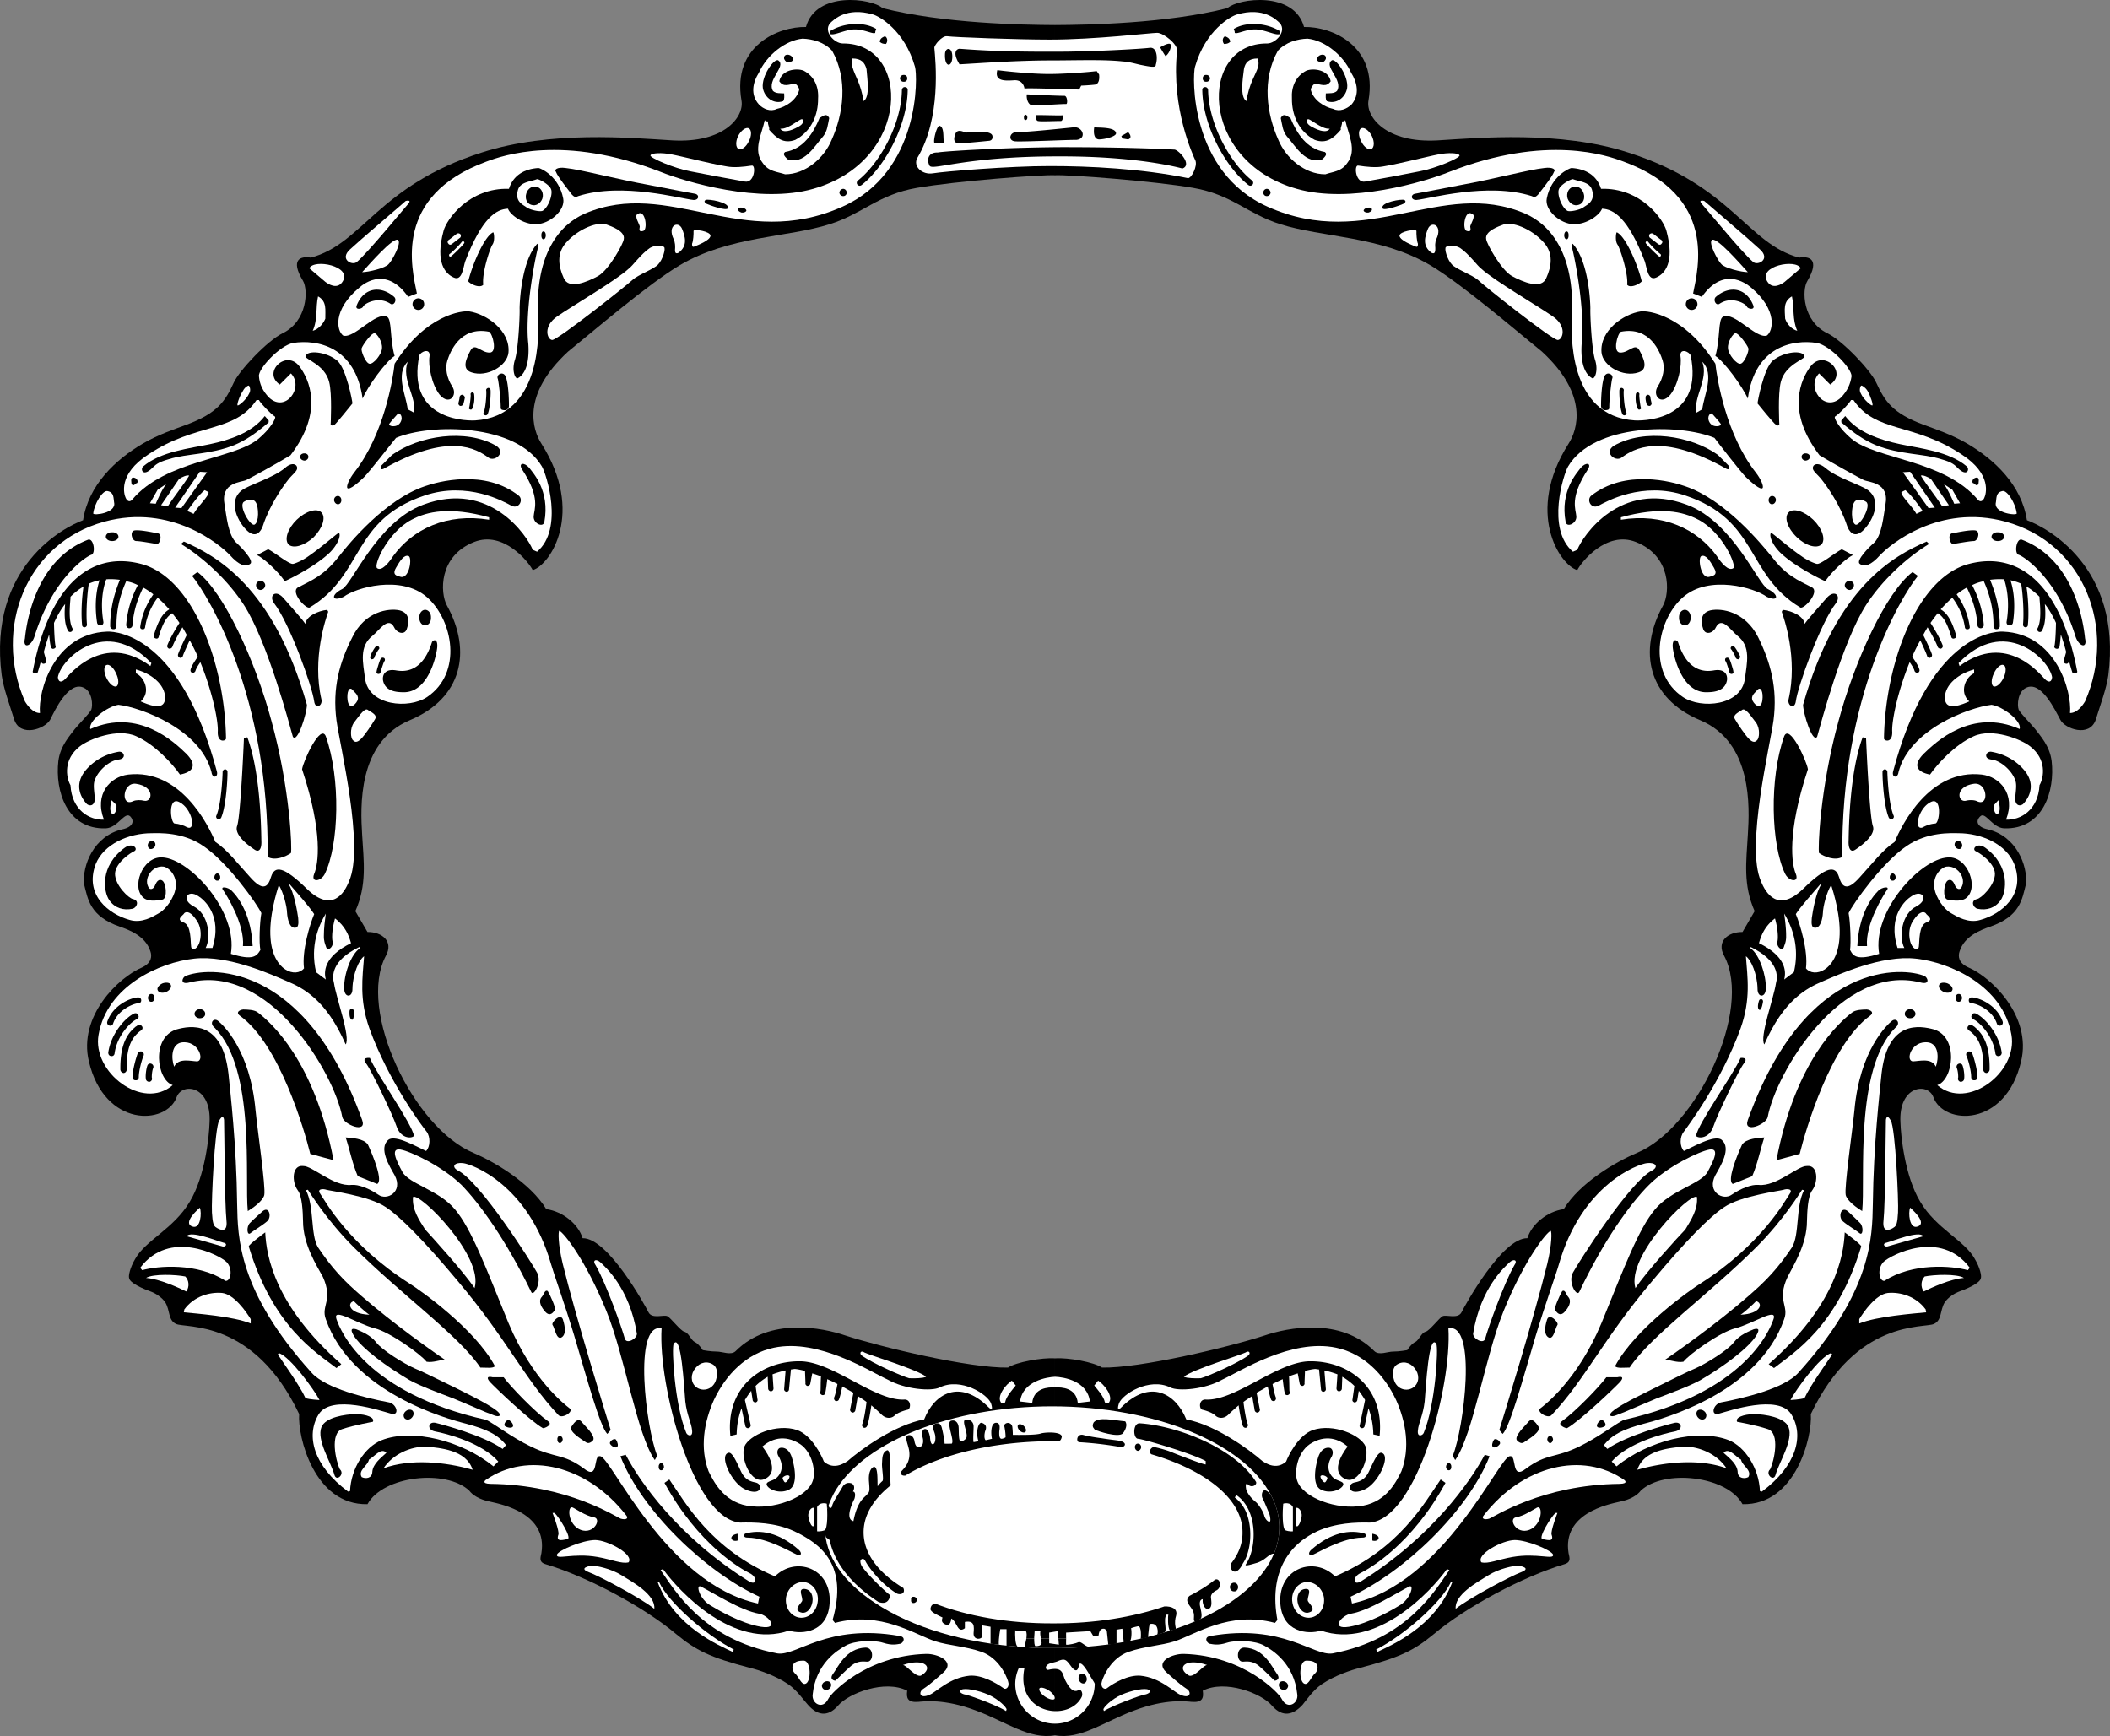 <svg xmlns="http://www.w3.org/2000/svg" width="435.493" height="358.327"><rect width="100%" height="100%" fill="#808080" stroke="none"/><path d="M217.744 5.174c6.813-.035 23.035-.32 35.602-3.5 2.203-2.02 13.758-3.597 15.8 3.899 5.575-.14 15.294 3.797 13.301 15.203-.574 3.324 3.57 8.82 14.297 8.2 8.66-.532 25.215-2.04 39.301 2.5 21.48 6.855 24.566 18.87 35.3 21.698 2.005-.336 4.368.258 1.7 4.801-1.191 1.895-.992 8.317 4.102 10.8 3.164 1.532 8.937 7.653 10.097 10.2 1.766 3.836 3.344 6.309 9.801 8.7 2.398.906 5.684 1.96 9 3.898 5.586 3.281 11.195 8.523 12.3 15.8 3.794 1.372 19.68 9.489 16.802 32-.414 2.848-1.559 5.836-2.602 9.2-1.281 3.683-6.328 1.875-7.3 0-1.067-1.961-3.977-8.184-7.098-6.598-1.676.809-1.856 3.516-1.5 4.5.5.922 2.277 2.637 3.398 4 1.012 1.36 2.996 3.426 3.402 6.598.715 6.156-1.722 14.152-9.8 13.902-2.477-.137-3.856-3.484-4.903-2.5-1.094 1.012-.66 2.238 1.5 2.7 5.918 1.37 8.281 7.476 7.903 11.3-.786 3.094-1.153 6.64-7.403 8.8-2.004.7-5.308 1.954-6.297 5.099-.34.957-.27 2.378 1.797 3.3 4.793 2.047 13.14 10.09 10.903 19.399-3.22 13.73-16.008 13.176-18.102 7.402-1.137-3.129-7.266-2.43-6.8 5.3.073 2.485.863 10.993 4.1 16.298 3.302 5.554 9.083 7.926 11.2 11.703 1.184 1.973 1.45 3.621 1.3 4-.081 1.07-3 2.289-4.698 2.898-.637.25-2.098 1.082-2.801 2.2-.973 1.644-.528 3.636-2.2 4.402-2.027.937-16.035-1.074-25.402 18.598.348 4.578-3.066 18.847-14.097 18.601-3.239-5.883-16.196-7.281-21-2.8-.625.859-2.032 1.85-4.403 2.3-2.37.54-11.808 2.41-10.5 10.598.184.914.61 1.875-.898 2.3-8.551 2.56-20.196 8.774-26.899 14.403-4.062 3.351-6.867 4.789-15.3 7-1.598.375-5.141 1.516-7.903 3.398-1.824 1.293-3.129 3.282-3.898 4.2-1.914 2.097-4.11 2.695-6.301.199-2.187-2.582-9.71-5.453-14.3-3.098.21 1.496-.048 2.484-2.298 2.3-1.027-.081-5.28-.718-11.902 1.798-6.035 2.234-11.066 6.066-16.3 5.101v-77.8c2.738-.207 8.097.8 9.702 1.902 7.79.168 26.176-4.211 33.5-6.602 4.758-1.636 15.711-3.836 22.7 3.2.968.945 2.726.097 3.898.101 1.2.012 2.902-.3 2.902-.3s.88-1.372 1.7-1.7c.738-.398 1.242-1.918 2.097-2.101.774-.153 2.832-2.88 3.5-3.2.73-.379 3.168.64 3.903-.8.668-1.364 8.359-15.395 13.597-15.301.89-2.895 4.028-5.5 7.5-6 3.371-5.477 10.68-9.739 15.102-11.598 12.258-5.086 23.988-29.426 18-40.7-1.625-2.937.785-4.937 3.8-4.901l2.5-4.301c-2.413-5.438-1.73-10.16-1.402-15.797.36-5.66 1-19.031-9.797-23.602-10.797-4.515-12.925-14.191-7.703-23.699 1.43-2.574 1.75-10.203-5.597-13.101-6.106-2.43-11.344 4.226-12.102 5.8-3.633-1.054-10.812-11.91-1.8-26.101 1.757-2.727 4.296-9.973-5.5-19-5.087-4.106-16.489-13.93-23-17.797-10.278-6.094-22.36-5.742-31-8.5-6.84-2.156-9.966-6.106-18-7.5-8.075-1.406-25.716-2.75-28.5-2.602v-31"/><path d="M217.744 5.174c-6.804-.035-23.027-.32-35.597-3.5-2.2-2.02-13.754-3.597-15.801 3.899-5.57-.14-15.29 3.797-13.301 15.203.578 3.324-3.566 8.82-14.3 8.2-8.653-.532-25.208-2.04-39.298 2.5-21.476 6.855-24.562 18.87-35.3 21.698-2-.336-4.364.258-1.602 4.801 1.098 1.895.895 8.317-4.2 10.8-3.16 1.532-8.933 7.653-10.1 10.2-1.759 3.836-3.34 6.309-9.798 8.7-2.394.906-5.68 1.96-9 3.898-5.582 3.281-11.191 8.523-12.3 15.8-3.79 1.372-19.676 9.489-16.801 32 .418 2.848 1.558 5.836 2.601 9.2 1.286 3.683 6.328 1.875 7.399 0 .972-1.961 3.883-8.184 7-6.598 1.68.809 1.855 3.516 1.5 4.5-.496.922-2.274 2.637-3.399 4-1.007 1.36-2.992 3.426-3.402 6.598-.71 6.156 1.727 14.152 9.8 13.902 2.481-.137 3.86-3.484 5-2.5 1 1.012.567 2.238-1.6 2.7-5.91 1.37-8.274 7.476-7.9 11.3.79 3.094 1.157 6.64 7.4 8.8 2.007.7 5.316 1.954 6.3 5.099.344.957.273 2.378-1.7 3.3-4.89 2.047-13.237 10.09-11 19.399 3.223 13.73 16.013 13.176 18.102 7.402 1.141-3.129 7.27-2.43 6.797 5.3-.066 2.485-.855 10.993-4.097 16.298-3.297 5.554-9.079 7.926-11.2 11.703-1.18 1.973-1.445 3.621-1.3 4 .086 1.07 3.003 2.289 4.699 2.898.64.25 2.101 1.082 2.8 2.2.977 1.644.532 3.636 2.2 4.402 2.031.937 16.039-1.074 25.398 18.598-.34 4.578 3.074 18.847 14.102 18.601 3.242-5.883 16.199-7.281 21-2.8.629.859 2.031 1.85 4.398 2.3 2.38.54 11.817 2.41 10.5 10.598-.176.914-.601 1.875.903 2.3 8.554 2.56 20.199 8.774 26.898 14.403 4.066 3.351 6.871 4.789 15.3 7 1.602.375 5.145 1.516 7.9 3.398 1.831 1.293 3.136 3.282 4 4.2 1.82 2.097 4.015 2.695 6.202.199 2.192-2.582 9.715-5.453 14.297-3.098-.207 1.496.051 2.484 2.301 2.3 1.031-.081 5.285-.718 11.902 1.798 6.04 2.234 11.07 6.066 16.297 5.101v-77.8c-2.644-.207-8.09.8-9.699 1.902-7.785.168-26.172-4.211-33.5-6.602-4.754-1.636-15.707-3.836-22.7 3.2-.964.945-2.722.097-3.898.101-1.195.012-2.902-.3-2.902-.3s-.875-1.372-1.7-1.7c-.737-.398-1.237-1.918-2.1-2.101-.77-.153-2.825-2.88-3.5-3.2-.727-.379-3.16.64-3.9-.8-.663-1.364-8.355-15.395-13.6-15.301-.884-2.895-4.02-5.5-7.5-6-3.364-5.477-10.677-9.739-15-11.598-12.352-5.086-24.083-29.426-18.098-40.7 1.628-2.937-.782-4.937-3.801-4.901l-2.5-4.301c2.414-5.438 1.734-10.16 1.398-15.797-.351-5.66-.992-19.031 9.801-23.602 10.8-4.515 12.93-14.191 7.7-23.699-1.427-2.574-1.747-10.203 5.6-13.101 6.106-2.43 11.348 4.226 12.102 5.8 3.637-1.054 10.817-11.91 1.797-26.101-1.754-2.727-4.289-9.973 5.5-19 5.094-4.106 16.496-13.93 23-17.797 10.285-6.094 22.367-5.742 31-8.5 6.848-2.156 9.973-6.106 18-7.5 8.082-1.406 25.723-2.75 28.5-2.602v-31"/><path fill="#fff" d="M382.045 82.573c-.246.578-2.473 2.918-3.3 3.402-.364.266 1.023 2.621 3.402 4.598 5.078 4.25 19.16 4.332 26.097 12.601.453.485.985.313 1.301-.398.348-.719 1.688-4.875-4.7-9-9.913-6.57-17.706-4.395-22.3-11.203h-.5m-22.801-36 .801.8-.8-.8m11.702 21.703c-1.07-.274-2.125-1.317-2.5-2.5-.058-1.758-.484-3.543 1.399-4.602.539 2.309.023 4.73 1.101 7.102m-19.601 16.199-1.2.7c-.695-3.212 2.547-6.903 1.2-10.5 2.605 2.538.312 6.964 0 9.8m48 20.301-1.301.098-5.3-7.399 1.5-.101 5.1 7.402"/><path fill="#fff" d="m402.244 104.276-1.398.2c-1.442-2.224-2.98-4.028-4.399-6.302.41-.199 1.512.278 2.098.7 1.023 1.55 2.574 3.726 3.7 5.402"/><path d="M408.346 99.874c-.395.742-.82-.204-1.2-.2-.253-.734.477-1.175 1-1.101.426.254.22.883.2 1.3"/><path fill="#fff" d="m402.947 101.073 1.598 2.8-1.2.102s-1.339-3.187-2.198-4.101l1.8 1.199m-9.703.101c1.188.895 2.719 3.067 3.602 4.301 0 0-.852.34-1.301.598-.965-1.707-3.242-3.723-3.098-4.5l.797-.399m23 4.801c.047.488-4.855-.035-4.297-2.3.141-.887 0-2.028 1.297-2.301 1.035-.336 2.813 2.671 3 4.601m-59.898 197.098c-5.61-2.063-12.856-1.293-18.399.3 1.348-4.222 6.903-4.468 9.5-4.8 3.356-.02 6.965 1.582 8.899 4.5m4.5 1.801c-.738.402-2.16.332-2.2-1.098-.128-1.645-1.816-2.899-2.902-3.902 1.078-1.2 2.453.789 3.602 1.402.222 1.273 2.328 2.207 1.5 3.598m-150.602 39.5a8.065 8.065 0 0 0-.699 3.199c.02 4.531 3.68 8.191 8.2 8.203 4.503-.012 8.163-3.672 8.202-8.203-.043-.297-.511-.875-.902-1.598-.82-1.406-1.816-3.039-2.3-2.5-.184.777-.36 2.043-1.5.7-1.083-1.43-1.286-1.938-2.7-1.4-.648.364-1.734.411-2.3.798-.626.469-.419 1.11.1 1.101 3.255-.78 2.864.985 3.602 2.301.7 1.328 1.555 2.477 2.598 1.899.598-.383 1.055.703.7 1.402-2.595 5.176-13.759 3.601-11.798-6l-1.203.098"/><path fill="#fff" d="M215.647 350.174c.87.594 1.746.79 2 .5.21-.386-.286-1.129-1.102-1.699-.875-.594-1.75-.793-2-.5-.215.383.281 1.129 1.102 1.7"/><path d="M223.744 347.475c.465-.176.692-.719.5-1.3-.133-.5-.625-.833-1.097-.7-.41.137-.637.68-.5 1.2.187.562.68.89 1.097.8"/><path fill="#fff" d="M216.545 8.174c-6.516-.004-19.543-.476-21.098-.699-1.047-.117-2.648 1.887-2.601 2.399.254 2.738 1.453 14.496-3.5 22.699-.985 1.707.933 3.57 3.199 3.203 2.203-.379 15.781-1.508 24.102-1.5 8.218-.008 18.988.531 28.597 2.5.766-.129 1.906-2.496 1.5-3.602-.465-1.02-5.066-10.843-3.797-22.699.168-1.324-2.812-3.7-4.101-3.7-1.336 0-12.66 1.395-22.301 1.4"/><path d="M218.744 30.374c-11.8.085-23.933.832-25.199 1.101-1.852-.078-2.375 1.36-1.7 2.7.528 1.163 7.208-1.938 26.802-1.9 15.996-.038 24.476 2.27 25.398 2.5 2.152-.757-.871-3.956-1.7-3.901-1.304-.079-10.07-.516-23.6-.5m-1.298-19.7c-9.464.036-15.113-.277-19.3-.601-.668-.055-1.688.695-.102 3.203 4.293-.234 12.04-.824 19.402-.8 5.38-.024 10.489-.2 14.2.198 1.43.09 2.675.47 3.699.7 2.11.421 3.238.648 3.199 0 .43-1.286.3-3.743-1.3-3.5-1.544.222-12.384.835-19.798.8m-22.402.5c.043-1.515 1.645-1.582 1.5.801-.121 1.953-1.621 1.957-1.5-.8m44.402-1.399a28.752 28.752 0 0 0 1.098 1.797c.559-.285 1.207-1.496 1.102-2.297-.16-.774-2.2.5-2.2.5m-33.601 4.699c.89.145 6.73.797 10.699.8 3.258-.003 8.707-.429 9.8-.6l.5.699s.31 1.976-.898 2.101c-1.156.137-2.8.2-2.8.2l-.403.8c-1.238.008-10.554-.36-11.297-.2 0 0-.18-1.87-2.203-1.702-1.922.129-4.02.187-3.398-2.098m6.101 5c-.14.555.106 2.313 1.297 2.3 1.172.013 6.426-.362 6.801-.3.348.047.281-1.75-.398-1.7-.637.032-5.997-.206-7.7-.3m-.3 5.301c.234.027.402-.223.398-.5.004-.34-.164-.586-.398-.602-.176.016-.34.262-.301.602-.04.277.125.527.3.5m2.098-1c.781-.074 5.531.129 5.602 0-.012-.121.191 1.312-.5 1.2-.621-.016-4.028.148-4.602 0-.511-.056-.5-1.2-.5-1.2m-20.898 5.699c-.254-.535.535-3.652 1.101-3.5 1.036.297.641 2.695.899 3.5h-2m5.5.098c-1.399.164-1.637-.66-1.2-1.797.352-1.227 1.508-.664 2.2-.402 1.414-.11 5.48-.606 5.5.8.09.922-.801.899-.801.899s-4.477.453-5.7.5m11.399-2.297c-1.36.043-1.765 1.785-.199 1.898 1.586.125 11.438-.347 12.602-.3 2.25-.239 1.332-2.739-.5-2.598-1.84.183-9.836 1.039-11.903 1m16.102-1c-.149.918-.149 2.457 1 2.5 1.23-.027 3.59-.61 3.5-1.3-.172-1.337-3.871-1.067-4.5-1.2m5.601 1.797 1.399-.797s1.086 1.094 0 1.5l-1.2-.203-.199-.5"/><path fill="#fff" d="M180.647 330.874c7.468 4.964 18.375 8.34 30.8 9.101 1.852.164 3.762.227 5.7.2 2.5.027 4.957-.079 7.398-.301 19.016-1.575 34.262-9.278 38.402-19.2.715-1.746 1.098-3.562 1.098-5.398 0-2.387-.617-4.672-1.8-6.8-5.548-10.505-23.641-18.173-45.098-18.2-20.782.027-38.403 7.219-44.602 17.2-1.477 2.429-2.3 5.054-2.3 7.8 0 5.91 3.898 11.363 10.402 15.598"/><path fill="#fff" d="M186.447 327.776c1.883 1.226 4.067 2.293 6.5 3.2 6.68 2.6 15.172 4.14 24.399 4.097 8.601.043 16.543-1.29 23-3.5a60.353 60.353 0 0 0 5.199-2.2c1.969-1.007 3.723-2.097 5.2-3.3 1.331-1.004 2.44-2.102 3.3-3.297 1.586-1.988 2.441-4.188 2.402-6.5.04-6.797-7.492-12.766-18.8-16.102a80.67 80.67 0 0 0-6.403-1.5 74.093 74.093 0 0 0-8.597-1 61.994 61.994 0 0 0-4.102-.199c-.41.004-.797 0-1.2 0-12.347 0-23.37 2.758-30.5 7.098a21.743 21.743 0 0 0-3 2c-3.577 2.867-5.612 6.18-5.6 9.703-.012 4.363 3.046 8.363 8.202 11.5"/><path d="M186.447 327.776c-5.156-3.137-8.214-7.137-8.203-11.5-.011-3.524 2.024-6.836 5.602-9.703-.246-1.176.281-7.696-.801-7.2-1.016.422-.937 1.754-1 2.7-.066.894.387 3.273.102 3.601 0 0-.704.625-1 1.102-.094-.918.14-4.137-.801-4-.309.101-1.137.68-1 2.898.18 2.184.152 2.203-.399 2.801-.464.613-1.988 1.227-2.8 5.5-.899-.172-1.407-1.344.199-4.601.242-.758.191-1.497-.301-1.5.516-.965.121-1.5-.3-1.7-.5-.16-1.333-.21-1.9.801-.538.996-2.003 3.117-2.1 3.899-.165.664-.79.402-.7-.301.11-.809 1.5-3.098 1.5-3.098-1.477 2.43-2.371 5.055-2.398 7.8.027.696.156 1.337.3 2l.797.599c1 4.851 4.617 9.25 10.102 12.8.988.313 2.062.309 2.398-1.398-1.097-.817-4.5-4.074-5.797-5.902-.457-.684-.386-1.325-.3-1.399.488-.45.71-.176 1 .3.195.47 2.64 4.267 6.398 6.599.688.394 1.93.101 1.402-1.098m59.098 1.598c1.969-1.008 3.723-2.098 5.2-3.301 1.066-.516 1.573 1.578.3 2.203-.809.367-1.203 1.027-1.098 1.5.008.426.38 2.004-.5 2.297-.828.23-1.332-1.114-1.203-2-.504.078-.664.543-.597 1.203.078.648.683 2.433.097 2.898l-.898.5c-.836.063-.102-1.062-.602-2.101-.418-1.063-1.996-2.114-.699-3.2m8.5-6.597c1.586-1.988 2.441-4.188 2.402-6.5.04-6.797-7.492-12.766-18.8-16.102-.805-.554.046-1.496.5-1.5.93.153 3.03.739 4 1.2.972.394 5.992 2.363 6.699 2.402v-.703c-2.746-1.559-13.192-4.633-14-4.598-1.028-.18-1.047-3.273.398-3.2 7.77.524 19.653 5.122 24 12.099.25.574-.8 1.296-1.597.601-.778-.75-.465.863-.403 1.098.543 1.238 1.364 1.96 2 2.5.547.453 1.547 2.027 1.703 2.8.239.805.836 1.31 1.098 1.2.262-.024.152-1.031-.098-1.7-.52-1.214-1.054-2.581-1.402-3.199-.309-.695.043-2.691 1.7-.699 1.183 2.129 1.8 4.414 1.8 6.8 0 1.837-.383 3.653-1.098 5.4-1.218.09-1.613 1.269-3.5 1.898-1.136.316-2.695.832-2.3.3 2.28-3.292 2.546-11.238-2-14.3v.101l-.301.399c2.039 1.566 2.695 3.644 3 5.3.55 2.997.004 6.391-1.301 8.301-1.535 3.145-2.906 1.215-2.5.102m-22.801-24.102a74.093 74.093 0 0 0-8.597-1c-.645-.355-.25-1.761.898-1.5.504.153 2.215.493 3.902.7 1.602.273 3.184.414 3.5.5 1.953.34 1.207 1.453.297 1.3m-12.699-1.199c-.41.004-.797 0-1.2 0-12.347 0-23.37 2.758-30.5 7.098-.96.101-1.148-.614-.6-1.098.503-.566 2.07-2.082 1.202-4.902-.144-.633-.73-2.04-.101-2.297.683-.266 1.293.387 1.398 1.2.16.898.516 1.413 1.102 1.198.597-.18.832-.96.601-1.898-.093-.309-.336-1.649.399-1.8.71-.11.965.964 1.101 1.597.047.676.16 1.722.7 1.5.511-.301.472-1.602.3-2.098-.078-.473-.824-1.676.098-2.101.918-.36 1.242.293 1.402 1.101.192.754.563 2.59.5 3 .395.047 1.5 0 1.5 0 .602-.656-1.183-4.285-.203-4.7 1.012-.335 1.524.497 1.602 1.2.086.742-.04 2.942.398 3 .348.074.98-.25 1.203-.7.426-.898-1.046-3.542-.203-3.702.946-.16 1.723.367 1.703 1.402-.008 1.07-.148 2.746 0 3.2l1-.2c-.628-1.992.028-3.867.598-3.8.473.09 1.332.495.8 1.699-.167.5-.288 1.613.102 1.902l1.297-.3c-.226-.84-.324-3.243.801-3.302 1.11-.07.719 1.48.7 1.801-.005.344-.079 1.387.402 1.5.437.016.898-.3.898-.3.012-.93-.195-2.028-.3-2.5.44-.794 1.613-.536 1.702.398.098.906.098 1.601.098 1.601 1.27-.004 4.82.067 5.8-.3.99-.29 4.333-.391 4.302.699-.063.36-.235.8-.602.902"/><path d="M211.647 295.573c.234-.285.113-.813-.301-1.2-.387-.406-.918-.519-1.2-.3-.222.293-.101.82.301 1.203.403.41.93.523 1.2.297m23.199 3.902c.383-.043.676-.375.699-.8-.023-.395-.316-.727-.7-.7-.335-.027-.624.305-.6.7-.024.425.265.757.6.8m19.899 29c.418.043.793-.371.801-.902-.008-.496-.383-.91-.8-.899-.505-.011-.88.403-.9.899.02.531.395.945.9.902m-12.001 5c.39-1.496-1.004-1.933-2.398-1.902-6.457 2.21-14.399 3.543-23 3.5-9.227.043-17.719-1.496-24.399-4.098-.652.215-.824.574-.902 1.098-.027.617 1.176 1.144 2.5 1.8 0 0-.41.778.2 1.2.706.5 1.448.531 1.6-1 1.266.703 1.227 3.172 2.802 2v-1.297c2.039-.356 1.91.953 1.8 2.297-.07 1.289 1.157 1.418 1.7.902v-2.5l1.8.3v3.5l1.7.2c-.055-1.351.3-3.2.3-3.2h1.297v3.4l2.301.199c-.539-.293-.555-2.497-.5-3.399.293.371 2.2.2 2.2.2.195.296.175.894.1 1.5h1.602c.036-.516.063-1.087.098-1.5h1.2c-.09.261-.055.882.1 1.5h1.7v-1.2l1.8-.3.102 1.5h1.598c-.023-.583 0-1.2 0-1.2l5-.3.602 1 1.097-.102c.106-1.2.645-1.41 1-1.399.422-.039.703.5.703.5l.297 2.801 1.703-.2v-2.901l1.2-.2.3 2.899 1.2-.297c.402-.043.476-1.992.3-2.703 0 0 .438-.2 1.399-.399.87-.125.601 2.602.601 2.602l1.5-.3s.149-1.712.2-2c.058-.372.093-.84.398-.802 1.52-.175 1.527 1.688 1.3 2.301l1.4-.5c.82-.168-.255-2.555.5-3.7h.402c-.114.392-.149 2.528.3 3.298l1.297-.297s-.484-1.32 0-2.8"/><path d="m218.545 339.475-2-.3v-1h-1.7c.005.257.052.488.102.699.235.851-.816.89-1.203.902-.258-.024-.285-.77-.297-1.602h-1.601c-.125.707-.32 1.43-.399 1.801 1.852.164 3.762.227 5.7.2 2.5.027 4.957-.079 7.398-.301-.766-.211-1.473-1.168-2-.899-.434.227-2.055.582-2.5.5-.016.055-.02-.617 0-1.3h-1.598l.098 1.3m-30-8.601c.379-.004.711-.297.7-.7.01-.316-.321-.605-.7-.601-.441-.004-.547.285-.5.601-.047.403.059.696.5.7m43.699-37.5c.504.699.09 1.753-.5 2.5-.945.921-5.21-.457-5.797-.801-.464-.512-.55-.86-.203-1.5 1.051-1.176 3.953-.43 6.5-.2"/><path fill="#fff" d="M390.744 159.174c7.336-27.492 20.211-28.933 22.703-28.8 10.899.433 14.227 12.335 13.797 16.8 1.434.004 2.547-1.48 3.102-2.398 6.61-15.024-.219-32.707-16.399-37.102-13.789-3.77-23.93 4.809-25.902 6.899-1.879 2.113-3.238 2.535-4.2 1.8-.905-.636 2.106-3.636 2.802-4.199 1.804-1.507 2.105-5.832 2.5-8 .878-4.715-3.485-4.582-4.5-5.101-1.086-.531-6.207-3.352-9.102-5.098-7.055-9.223-3.746-15.77-1.898-18.3 2.722-3.704 7.8 1.199 4.097 3.699l-2.297-2.301c-2.761 2.847 1.098 8.207 4.5 5 1.332-1.348 1.977-2.824 2.2-4.399.12-1.523-4.41-6.41-7.2-6.898-4.882-.73-12.761.668-14.203 11.5-1.097-2.5-5.039-7.856-6.699-8.8 1.043-3.59.516-7.653 1.602-8.102 2.336-1.106 6.671 4.539 9 3.902 1.347-.938 2.265-5.274-3.2-9.902-1.316-1.102-5.828-4.301-10.203 1.902l-1.797-.703c1.051-5.239 4.989-20.078-14.3-27.2-3.348-1.261-15.907-5.746-36 2.102-5.063 2.04-20.508 6.676-31.5 3.5-20.352-5.758-20.243-30.129-6.102-30 1.75.004 4.094-2.516 2.602-4.2-.723-.718-3.348-3.37-8.801-1.8-1.29.356-6.54 3.246-8.7 10.8-.566 1.868-1.16 21.684 15 28.9 20.692 9.245 35.797-5.989 53.098 1.398 5.438 2.336 10.168 8.554 9.703 20.5-.226 4.16-.87 21.363 13 22.203 3.063.125 14.102-.711 11.5-13.402-.289-.836-2.343-1.63-2.101.199.3 1.86-.438 5.781-2.102 7.902-1.996 2.36-3.746.082-2.597-1.7 1.14-1.745 1.53-3.823 1-5.401-.52-1.575-2.5-7.086-8.602-5.899-.727.387-1.777 4.344-.098 4.3 1.735.044 2.989-2.089 3.899-.5.836 1.552 2.02 3.934-.2 4.599-3.144 1.05-7.308-1.305-7.601-4.098-.402-4.57 4.586-7.984 8.102-8.5 1.472-.192 8.96.644 15.398 10.797.352 3.156 2.187 14.582 8.3 22.402 1.075 1.356 1.802 3.035 1.4 3.3-.454.337-2.145-1.062-3.4-2.3-1.198-1.21-5.671-7.004-6.5-8.101-7.245-2.997-24.929-2.997-30.198 5.902-.93 1.566-4.555 12.902 1 17.598l.898-.399c1.094-2.808 8.836-14.457 22.602-9.3 9.484 3.515 14.68 16.378 16.699 17.398 2.418 1.176 2.246 2.75-.2 1.601-2.46-1.824-11.917-4.629-17.3.102-5.332 4.719-7.399 15.586 0 20.598 3.808 2.515 12.039 1.816 12.8-3.801.387-3.223 1.34-6.64-1.601-8.899-1.355-1.105-3.188-4.047-4.398-1.699-.551 1.215-2.137 1.66-2.602.399-.445-1.286-.79-3.329 1.5-3.899 2.266-.48 7.125.223 9.8 5.5 2.579 5.227 4.067 10.535 3.2 17.2-.707 5.242-5.785 26.081-2.598 33.199.957 2.457 3.477 6.558 8.598 1.699 5.035-4.946 6.77-4.875 7.5-2.598.672 2.274 1.742 2.977 4.3.098 2.602-2.836 4.747-5.684 7.2-7.297 1.48-3.54 7.21-15.129 18-13.902 3.691.457 7.039 3.996 5 9.3 2.95.153 6.625-1.949 6.902-7.101.95-1.676 1.473-5.352-1.902-8-1.906-1.52-7.871-3.863-11.7-2.098-3.874 1.735-7.433 5.66-9 7.899-2.53-.477-3.745-1.829-1.3-4.301 2.473-2.395 9.863-9.469 19.8-5.098.497-1.637-3.48-4.664-5.8-5-4.734.563-16.988 5.117-19.2 13.899-.175 1.418-1.491 1.09-1.1-.2"/><path d="M248.147 18.573c.101 7.625 5.03 16.129 9.5 19.601.289.246.668.2.898-.101.18-.227.133-.606-.098-.797-4.308-3.356-9-11.457-9.101-18.703-.028-.352-.305-.617-.602-.598-.37-.008-.633.266-.597.598m.8-1.699c.426.043.758-.29.797-.7-.039-.41-.37-.742-.797-.699-.394-.043-.726.29-.703.7-.023.41.309.742.703.699m12.5 23.601a.775.775 0 0 0 .797-.7.833.833 0 0 0-.797-.8.766.766 0 0 0-.703.8.7.7 0 0 0 .703.7m2.797-33.5c-.742.508-2.976-.805-5-.902-2.09-.07-3.96 1.066-4.398.703.031-.25-.2-.8-.2-.8 2.747-1.665 7.055-1.161 9.598.5v.5m-10.297 1.597c-.32.375-.738.484-1.3.5-.387-.434-.391-1.274.199-1.598.672.317.883.422 1.101 1.098"/><path fill="#fff" d="M278.846 14.975c1.293 2.05 1.828 4.57.101 6.598-.988.926-2.457 1.562-3.8.902-1.739-.363-4.028-1.73-4.602-3.902-.027-.403.352-.98.8-1.297 1.337.098 2.391.828 3.302-.5-.403-2.246-3.34-2.809-5-2.203-2.227 1.144-3.16 3.355-3 5.8-.032 3.438 1.457 6.794 4.699 8.5 2.441.895 3.906-.374 5.398-2.097-.136-.594.387-1.016.203-1.703.286-.051.602.054.7-.297.543 2.766 2.554 6.223.398 8.898-1.184 1.754-2.973 1.762-4.5 2.301-4.246.012-8.148-3.336-9.7-7.101-2.386-5.32-3.46-12.391-.1-18.399 1.648-1.789 4.015-2.418 6.1-2.5 3.638.36 7.434 3.496 9 7"/><path d="M273.647 12.174c-.457.996-1.29.743-1.801.301-.242-1.293 2.066-1.726 1.8-.3"/><path fill="#fff" d="M259.647 13.874c-.653 1.957-1.735 3.113-2.403 7-1.36-.903-.746-4.582-.5-6.598.25-1.36.996-2.195 2.801-2.203-.02.117.41.594.102 1.8"/><path d="M278.045 18.174c-.348 2-2.273 3.41-4.2 2.7-.308-.457-.206-1.086-.198-1.598.68-.055 1.671.082 2.3-.5 1.352-2.262-2.8-5.07-1.101-6.3.812-.579 3.539 3.202 3.199 5.698m-4.598 13.2c.664.492-.172 1.125-.5 1.5-3.449 1.113-5.355-2.45-7.402-4.801-.805-1-.914-2.364-1.2-3.7.59-1.187 1.329-.347 2 0 1.34 3.215 3.348 6.356 7.102 7"/><path fill="#fff" d="M274.447 26.573c-.566.883-2.082.508-3.703-.399 0 0-1.406-.648-.898-1.5.328-.523 2.773 2.051 4.601 1.899m8.598 4.203c.633-.36.656-1.547.102-2.703-.61-1.168-1.579-1.864-2.2-1.598-.601.348-.625 1.54 0 2.7.54 1.163 1.508 1.855 2.098 1.6m-1.301 6.7c1.871-.308 10.031-1.848 11.203-2.101 3.399-.614 8.446-2.79 8.297-3.301-.199-.535-2.367-.61-4.398-.2-2.02.368-10.473 2.54-12.399 2.602-1.976.117-4.035-.328-4.203-.3-.793.062-.445 3.652 1.5 3.3"/><path d="M320.744 35.475c.446-.484-.304-1.039-2-.8-3.308.35-9.879 2.187-17.699 3.6-4.64.927-8.504 1.626-8.898 1.7-1.055.129-1 1.336.199 1.3 2.512-.21 14.683-3.71 23.8-.8.66.344.903.086 1.301-.3.352-.458 3.008-3.77 3.297-4.7m-30.898 5.801c-.496-.262-4.969.488-4.5 1.7.191.66 3.844-.673 4.3-.903.41-.239.63-.559.2-.797m-7.399 2.598c.457-.137.793-.43.7-.7-.012-.27-.434-.41-.903-.3-.469.074-.808.367-.797.601.094.3.516.445 1 .399"/><path fill="#fff" d="M306.744 49.374c.102.96 3.051 6.308 5.301 7.601 2.262 1.211 6.098 2.883 7.102.399 1.093-2.418 1.496-5.07-.5-7.301-2.625-2.977-6.762-4.426-8.403-3.7-.867.336-3.844 1.325-3.5 3m-2.898-5.199c-1.547-1.097-2.117 3.285-1.102 3.5 1.086.309.711-.566.703-.898-.008-.414 1.317-2.34.399-2.602m-7.399 5.2c1.387-2.88-.957-3.829-1.703-2.2-.672 1.668-1.25 3.559.703 5 .442.203.836.25.797-1-.133-1.199.203-1.8.203-1.8m-3.8.902c-.243-.5-.329-2.031-.301-2.602-.028-.48-3.54.078-3.5 1 .137 1.004 2.754 1.961 3.3 2.2.544.285.524-.352.5-.598m13.098 5.199c-.765-.52-2.578-3.098-4.398-4.3-1.067-.637-2.406-.528-2.899-.2-.437.332.293 2.649 1.2 3.598.843.976 4.128 2.11 5.398 3.203 1.18 1.183 15.52 12.57 16.5 12.398 1.012-.093 1.961-2.824-1.098-4.898-3.07-2.129-12.062-7.371-14.703-9.8"/><path d="M330.447 38.975c-.867-2.805-3.195-4.125-6.101-4.3-.422.019-4.235 1.687-5.102 6.3-.484 2.367 2.73 5.215 5.5 5.3 2.832.09 5.512-2.01 5.903-3.202 2.382.093 5.359 1.844 8.8 10.8.438 1.188.614 4.231 2.399 3.403 1.719-.746 3.879-3.078 2.101-9.602-.57-2.32-5.226-8.972-13.5-8.699"/><path fill="#fff" d="M324.647 36.975c-.59.024-2.594 1.18-2.903 2.098-.39 1.008.516 3.656 1.703 4.402.418.332 2.614-.117 3.399-.7.719-.542 2.508-1.187 1.699-3.702-.535-1.54-2.605-1.586-3.898-2.098m15.097 13.301c.543.676 1.992 2.113 2.602 2.598.144.12.312.101.398 0a.346.346 0 0 0 0-.399c-.648-.469-2.082-1.89-2.597-2.601-.133-.07-.297-.086-.403 0-.117.097-.133.265 0 .402m.801-1.203c.39.285 1.688 1.324 1.7 1.3.23.211.558.176.702-.097.22-.18.18-.508 0-.703-.097-.031-1.367-1.047-1.703-1.297-.25-.188-.578-.14-.797.098-.132.226-.082.554.098.699"/><path d="M325.846 42.276c.906-.25 1.367-1.332 1-2.402-.309-1.012-1.32-1.614-2.2-1.301-.945.281-1.406 1.367-1.101 2.402.375 1.043 1.387 1.645 2.3 1.3"/><path fill="#fff" d="M351.744 41.475c2.028 1.79 9.242 7.895 11.5 10 2.274 2.055-.465 3.43-1.398 2.598-2.121-1.723-10.067-11.442-10.7-12.098-.648-.824.598-.5.598-.5m1.703 8c-1.113.344 1.254 4.547 1.797 5 .637.86 4.235 1.695 5.5 1.7-1.93-2.133-6.136-6.903-7.297-6.7m18.2 5.899c-.926-2.008-8.868-.47-6.903 2.699 1.117 1.86 3.09.492 3.602.101.586-.484 3.3-2.8 3.3-2.8"/><path d="M333.744 47.975c-.187-.234-.465 1.719.102 2.5.515.781 2.215 5.836 2 8.3.601.763 2.469-.066 3-.702-.692-3-3.188-9.153-5.102-10.098m-10.398 1.399c.222.035.43-.34.398-.801.031-.461-.176-.836-.398-.797-.29-.04-.496.336-.5.797.004.46.21.836.5.8m1 1.403c.394.95 2.906 12.965 2.101 20.2-.148 2.054-.07 5.898 2.2 7.097.484.183 1.261-1.48.597-3.7-.734-2.16-1.058-9.316-1-10.699-.008-1.468-.379-9.562-3.5-13.199-.398-.488-.398.3-.398.3m6.801 26.899c-.567 1.301-.707 4.614-.7 6.102a.897.897 0 0 0 .797.898c.5-.043.875-.039.903-.5-.028-1.574.43-5.441.597-6 .188-.39-.035-.875-.5-1-.402-.199-.886.02-1.097.5m3.097 2.801c-.062.34.02 3.688.602 5 .125.219.39.317.601.2.239-.09.336-.356.2-.602-.414-.942-.61-3.98-.5-4.5.035-.207-.122-.442-.403-.5-.203-.04-.437.117-.5.402m3.403.801c-.082.52-.164 2 .398 3.098.066.164.285.238.5.101.148-.043.223-.266.102-.402-.094-.293-.344-2.219-.301-2.598.074-.219-.055-.41-.301-.5a.487.487 0 0 0-.398.3m2 .798c-.047.312.093.922.199 1.3a.65.65 0 0 0 .699.403c.27-.14.418-.438.3-.703-.07-.301-.198-.805-.198-1a.595.595 0 0 0-.5-.598c-.313.04-.547.274-.5.598m9.5-18.098a1.202 1.202 0 0 0 1.199-1.2 1.213 1.213 0 0 0-1.2-1.202 1.198 1.198 0 0 0-1.199 1.203 1.187 1.187 0 0 0 1.2 1.2m5-2.7c2.699-2.352 6.199-2 7.699 1.7.476 1.124-1.133.792-1.301.3-.18-.555-3.086-2.25-5.598-.602-.773.559-1.46-.808-.8-1.398"/><path fill="#fff" d="M358.147 68.776c-.47.101-1.618 1.77-1.5 3.098.054 1.296 1.836 3.394 2.597 3.199.817-.153 1.817-2.703 1.602-3.2-.188-.593-1.985-3.195-2.7-3.097"/><path d="M366.545 87.674c-.508-.297-3.8-4.398-3.8-4.398.027-.55 1.312-7.215 3.1-8.8 2.208-1.892 6.321-2.329 6.602-.903.07.586-4.035 1.699-4.902 5.3-.633 2.465-.3 8.801-.3 8.801-.196-.011-.29.38-.7 0m6.102 7.399c-.434-.035-.82-.367-.801-.797-.02-.39.367-.723.8-.703.524-.02.915.312.899.703.016.43-.375.762-.898.797m-7.602 8c.059-.434.441-.774.8-.7.454.04.731.47.7.903-.098.516-.48.851-.898.797-.395-.055-.672-.485-.602-1"/><path fill="#fff" d="M353.447 85.475c-.328-.504-1.316.477-.601 1.7.683 1.226 2.61.812 2.3.3-.3-.45-1.699-2-1.699-2"/><path d="M380.846 85.874c2.613 3.433 7.23 4.937 11.3 5.8 4.16.887 10.137 1.485 13.801 4.602.621.562.102 2.223-1.8.398-.66-.652-1.157-1.254-3.5-1.898-3.735-1.188-8.454-.895-13.5-2.902-2.336-.977-4.602-2.516-7.102-4.7v-.398l.8-.902"/><path fill="#fff" d="M385.447 80.674c-.445-.71-1.07-1.097-1.3-1.101-.16.125-.497.933-.102 1.601.578 1.32 2.203 2.64 2.402 2.5.203-.09-.343-1.86-1-3"/><path d="M374.346 96.073c-.696.969.676 1.629 1.699 3 1.047 1.344 3.738 5.031 5.2 9.5.37 1.039 1.37 2.633 3.202 1 1.848-1.692 4.203-6.07 1.098-8.399-1.648-1.187-6.375-2.5-8.8-4.601-.802-.668-1.782-1.074-2.4-.5"/><path fill="#fff" d="M382.647 103.776c-.528.875-.668 3.969.3 4.5.864.465 3.403-3.91 2.2-4.703-.813-.52-2.004-.742-2.5.203"/><path d="M375.947 112.374c.907-1.032.16-3.293-1.703-5.098-1.879-1.805-4.164-2.469-5.097-1.5-.965 1-.22 3.258 1.699 5.098 1.82 1.77 4.105 2.437 5.101 1.5m-21.402-18.5c-5.578-3.957-15.133-5.457-21.398-1.899-2.215 1.36.175 3.402 1.5 2.5 2.5-1.844 8.191-5.344 21.699 2.3.633.282.762-.214.398-.702l-2.199-2.2m-28.301 2.7c-.601.867-4.332 4.64-3.097 11.203.273 1.183 2.304.277 2.199-1.203-.067-1.383-1.508-3.785 2.398-9.7.82-1.32-.426-1.554-1.5-.3m2.102 5.801c-.918.94.12 2.773 1.601 2 1.543-.832 9.04-5.086 17.899-2.098 15.129 5.066 12.5 16.36 23.699 23.098.707.527 4.04-3.114 2.5-4.098-3.105-1.59-5.457-2.563-8.3-6.3-2.423-2.993-9.778-11.837-17.9-14.602-2.702-.97-12.448-3.625-19.5 2"/><path fill="#fff" d="M351.147 114.776c-.762.308-.168 4.648 1.597 4.297.817-.211 1.903-.356 1-1.899-.84-1.48-1.676-2.754-2.597-2.398"/><path fill="#fff" d="M357.744 117.276c.742-.512-2.21-7.395-7.199-10-3.23-1.719-7.883-2.738-16-.5v.5c8.73-1.422 15.734 1.902 19.8 7.5.923 1.41 2.368 3.18 3.4 2.5"/><path d="M371.647 114.674c-2.606-1.804-5.641-4.527-6.102-4.699-.469.43.14 2.363 1.902 4.098 2.586 2.484 7.196 4.953 9.297 5.902 1.028-1.691 4.266-4.754 5.703-5.402l-2.3-1.2c-1.332.637-4.497 3.278-5.2 3-.293-.046-1.816-.601-3.3-1.699m-23.903 14.399c.68.015 1.235-.707 1.203-1.598.032-.887-.523-1.605-1.203-1.601-.687-.004-1.242.714-1.199 1.601-.043.89.512 1.613 1.2 1.598m-2.501 4.5c.133 1.523 1.684 9.015 6.602 9.3 2.004.055 4.21-.25 4.601-2.5.137-1.34-.668-2.347-2.703-2-1.992.352-5.48.223-7.398-5.8-.2-.508-1.235-.89-1.102 1m12.102.5c.187.222.785 1.254.898 1.703.098.207.344.332.602.297a.626.626 0 0 0 .3-.598c-.222-.531-.882-1.68-1.199-2-.175-.172-.453-.172-.601 0-.192.168-.192.445 0 .598m-1.199 2.402c.183.215.53 1.402.699 1.899.02.156.074.332.101.402.082.27.328.398.598.297.188-.047.313-.293.2-.5.007-.125-.044-.293-.098-.5-.38-1.29-.602-1.95-.801-2.2a.558.558 0 0 0-.7 0c-.128.18-.128.454 0 .602"/><path fill="#fff" d="M362.744 142.374c-.46.582-1.508 1.203-1 2.3.543 1.004 1.711 1.782 2-.101.235-1.793-.34-2.938-1-2.2m-3.097 4.102c-.446.379-2.098.973-1.602 1.899.547.984 2.305 3.59 3 4.199.7.672 1.207.687 1.602.203.48-.39.675-2.36-.2-3.602-.558-.675-2.086-3.101-2.8-2.699"/><path d="M367.744 126.276c.465 1.312 3.371 9.61 1.403 18.098-.258 1.328 1.261 2.12 1.5.402.382-3.027 5.07-16.156 8.3-20.3 1.098-1.552-.3-2.864-1.902-1.102-1.55 1.742-4.234 4.835-4.598 5.402-.105-1.563-2.558-2.7-4.5-2.902l-.203.402m14-4.5c.48-.02.899-.438.903-1-.004-.465-.422-.883-.903-.902-.55.019-.965.437-1 .902.035.562.45.98 1 1m15.903-10c-6.657 2.918-18.563 9.137-25.5 33.7.02 1.788 1.953 7.995 2.898 6.597.695-2.434 5.176-19.516 10.102-27.2 3.171-4.953 8.324-9.769 13-12.597l-.5-.5m-29.403 40.199c-3.082 8.684-2.73 22.344.203 28.399.782 1.574 2.946 1.89 2.2 0-.832-1.961-1.895-8.332 2.5-21.598-.282-1.793-3.817-9.484-4.903-6.8"/><path d="M375.447 176.073c-.273-.668.157-13.227 4-27.2 3.407-12.714 9.942-26.769 15.297-30.8l1.102.8c-3.453 4.227-15.93 24.977-15.602 58-1.511.86-3.746-.058-4.797-.8"/><path d="M381.545 173.573c.059-3.324.262-14.281 2.902-21.399l.7.2c.152 3.82.773 16.293 1.398 18.101.688 1.871-2.402 4.102-3.598 4.899-1.172.78-1.472-.665-1.402-1.801m7-14.199c-.04.804.215 6.886 1.3 9.402.15.254.458.375.7.297.29-.156.41-.469.3-.7-1.034-2.34-1.288-8.265-1.3-9a.587.587 0 0 0-.5-.597c-.305.047-.539.281-.5.598m14.5-49.301c-1.207.004-.586 2.347.102 2.203 1.46-.227 3.324-.582 4.199-.602.965.02 1.46-2.101.3-2.199-1.203-.164-4.601.598-4.601.598m9.301 1.601c.726.012 1.308-.406 1.3-.898.009-.531-.574-.95-1.3-.902-.711-.047-1.293.37-1.301.902.008.492.59.91 1.3.898m4.2 2.801c1.29.363 8.152 5.078 11.8 16.8.661 2.184 2.524 2.724 2 .5-.394-3.948-2.495-16.421-13.1-20.401-1.083-.223-1.493 2.648-.7 3.101"/><path fill="#fff" d="M404.244 136.874c9.422-9.832 18.649-.895 19.301 2.902-.078.902-.59 1.289-1.5.398-.871-.879-7.863-9.863-17.598-2.699l-.203-.601m2.203 7.902c-1.289.566-4.761 2.09-5-.402-.289-2.497 2.106-5.122 6-6.2v.801c-1.66.672-3.207 3.809-1 5.8"/><path fill="#fff" d="M411.447 141.674c.602.215 1.512-.554 2.098-1.8.547-1.168.559-2.356 0-2.598-.559-.281-1.469.484-2 1.7-.602 1.198-.61 2.386-.098 2.698"/><path d="M406.447 116.374c-10.761 2.757-17.34 20.515-17.601 36-.102.543 1.762 1.144 1.699-1.301-.14-2.125 1.063-8.156 3.602-14.399.425.61.886 1.336 1 1.801a.63.63 0 0 0 .699.399c.254-.118.414-.407.3-.7-.19-.75-.894-1.777-1.402-2.5-.031-.062-.05-.09-.097-.101.523-1.164 1.066-2.301 1.699-3.399.484 1.04 1.156 2.489 1.398 3.2.074.308.371.46.602.402.324-.113.476-.406.398-.703-.32-.98-1.3-3.016-1.797-4 .27-.543.575-1.051.899-1.598.68 1.176 1.633 2.813 2.101 4.098.141.234.446.367.7.3.285-.148.418-.456.3-.699-.59-1.52-1.773-3.492-2.5-4.601.485-.696.97-1.352 1.5-2 .864.562 1.785 1.422 2.797 4.902a.435.435 0 0 0 .602.3.48.48 0 0 0 .398-.6c-1.07-3.7-2.156-4.77-3.199-5.4.8-.882 1.598-1.698 2.402-2.401.836 1.062 2.153 3.16 2.598 6.101a.455.455 0 0 0 .602.399.406.406 0 0 0 .398-.5c-.445-3.266-1.895-5.54-2.7-6.7.637-.515 1.34-.98 2.102-1.398.746 1.562 1.95 4.172 2.2 7.797.046.367.347.625.699.601.344-.027.605-.328.601-.699-.312-3.863-1.582-6.617-2.402-8.2.77-.39 1.562-.66 2.402-.8.746 1.703 2.059 4.965 2 9.3.008.34.29.626.598.599a.636.636 0 0 0 .7-.598c.023-4.367-1.231-7.692-2-9.602a14.825 14.825 0 0 1 2.902-.101c.343 1.078 1.273 4.25.5 8.8-.043.352.187.676.5.7.375.09.699-.14.8-.5.649-4.137.04-7.196-.5-8.797a9.75 9.75 0 0 1 2.2.7c.261 1.25.652 5.608.398 8.398a.545.545 0 0 0 .5.601.471.471 0 0 0 .5-.5c.27-2.484.02-6.047-.3-7.902 1.023.566 1.898 1.3 2.702 2.101-.015.145-.008.254 0 .399.137 1.488.418 4.633-.402 6.101-.125.258-.031.575.2.7.277.156.597.062.702-.2.809-1.402.77-3.77.598-5.5.945 1.18 1.687 2.54 2.3 3.899-.023 1.648-.14 4.07-.3 4.703-.137.238.012.539.3.598.262.125.56-.02.7-.301.113-.461.21-1.547.3-2.598a40.75 40.75 0 0 1 1.102 3.598l-.5 1.8a.498.498 0 0 0 .399.602.45.45 0 0 0 .601-.3l.098-.2a41.28 41.28 0 0 0 .7 2.399s.777.375 1-.2c-3.259-17.28-11.52-25.058-22.298-22.3m4.598 38.8c-1.145-.203-1.777 1.422 0 1.602 1.723.172 4.16 2.129 4.902 4.297.438 1.117-.09 3.05 0 4.101.157 1.086.93 1.282 1.598.801 1.375-1.46 2.422-3.828.7-6.402-1.024-1.485-3.352-3.727-7.2-4.399"/><path fill="#fff" d="m412.447 165.174-.902 1c-.242 2.63 1.945 2.54.902-1m-6.703.102c-1.71.375-2.312-2.953 1.703-3.5 2.805-.328 3.153 4.836.598 3.598-.617-.293-1.605-.274-2.3-.098m-8.899 5.5c-1.914.742-.977-3.914 1.601-5.203 2.438-1.324 1.899 4.293 1 4.402a6.26 6.26 0 0 0-2.601.8m-28.602 17.798c.164 1.18.422 3.125.403 4.601.035 1-.239 1.668-.403 2.102-.285 1.305-1.636.215-1.398-.902.258-1.102-.051-3.282-.5-4.801-2.11 1.578-2.863 3.523-3.301 5.101 5.793 2.844 5.586 6.078 5.2 7.5 0 0 1.296-.976 2-1.5 1.323-5.574-.614-9.797-2-12.101"/><path fill="#fff" d="M361.346 195.475c5.816 2.813 5.61 6.047 5.199 7.5-.441 3.004-3.441 11.137-2.398 12.598 4.082-9.344 8.921-11.68 12-13 3.136-1.34 12.171-5.508 19.3-4.7 7.055.77 17.95 5.602 19.7 15.7 1.398 7.715-9.098 15.773-15.301 10.402 3.312-1.066 4.496-9.863-.7-11.5-2.812-.746-9.515-2.043-10.8 9.098-.38 3.836-1.656 14.539-1.801 27-.133 6.664-.11 17.906-15.398 34.8-2.918 3.231-11.25 5.211-16 6.102-1.63.41-2.16 2.879-.301 2.3 1.847-.483 12.285-4.14 14.898.2 2.637 4.328 1.102 10.555-6.097 15.899l-.403-.098c-.207-4.719-3.027-9.09-6.398-10.5-6.41-2.504-16.723.094-23.2 5.398l-1-1c3.407-3.91 10.766-5.785 13-6.199 1.833-.336 1.493-2.086 0-1.8-1.503.35-9.988 2.648-13.902 5.398l-.699-.797c1.723-2.219 4.086-3.277 8.2-4.402 4.09-1.04 23.741-6.446 29-21.598 1.042-2.793-1.575-3.824.702-8.703 1.25-2.45 4.008-6.782 4-11.5.051-1.98.168-5.188 1.098-6.399 1.273-1.754 1.188-5.254-1.098-5-1.918-.078-6.297 4.297-10 3.899-1.41-.137-3.62.715-5.5 2-1.797 1.34-5.242-.551-3.402-4 1.023-1.82 3.387-5.547 1.3-7.297-1.433-1.203-6.253 1.637-7.8 2.297-.855-.875-.926-2.899 0-4 .574-.778 7.668-10.168 11.7-21.297 2.152-6.047 1.421-10.52 1.1-14.902 1.052.714 2.348 3.656 2.4 6.699-.028 1.976 1.804 1.894 1.702-.2.102-2.503-1.28-6.878-3.203-8.199l.102-.199"/><path fill="#fff" d="M370.647 188.674c.906 2.192 2.562 7.578 2.097 11.2 1.61 2.023 6.364.625 6.903-6.098.398-4.488-1.258-9.68-1.7-11.102-.964 1.535-1.68 4.496-1.703 5.7-.074 1.238-.488 3.367-1.797 3.101-.472-.066-.636-.7-.5-2 .188-1.351.868-5.406 2-7h-.203c-1.476 1.734-4.015 4.54-5.097 6.2m22.8-14.001c-4.996 3.407-10.988 11.852-11.902 13.801.352 1.82.516 6.152.3 7.598.653 1.273 1.403 2.25 6 .8-1.495-8.722 8.477-19.613 14.2-19.898 4.18-.293 6.543 6.535 3.602 8.5-1.22.758-3.063.29-3.7.2-1.062-.239-.789-3.65.2-4 .937-.348 1.289 1.03 1.5 1.398.261.344.996.926 1.398-.399.566-1.789-1.184-4.066-3.3-3.8-.977.101-3.325 2.011-2.298 5.3.735 2.137 2.223 3.801 3.399 4.399 1.101.629 3.422 2.062 5.898 1.3 4.309-1.195 9.395-5.14 7-11.5-1.64-4.144-6.804-6.417-11.597-6.398-1.391-.012-6.414-.316-10.7 2.7"/><path d="M383.346 195.276c.289-6.16 2.683-9.832 4.398-11.5.61-.602 2.547-1.055 1.602.098-.446.644-4.399 6.816-4 11.402h-2m7.301-13.5c.336.027.613-.305.597-.703.016-.422-.261-.758-.597-.797-.348.039-.625.375-.602.797-.023.398.254.73.602.703m14-6.602c.382-.27.445-.777.199-1.199-.278-.379-.77-.52-1.102-.3-.351.234-.418.742-.199 1.1.309.438.8.579 1.102.4m3.097.499c.711.293 3.856 2.317 4 4.602.074 2.469-2.922 5.207-3.699 5.297-1.383.3-.824 1.781.102 2 1.843.402 3.687-.137 4.8-1.797 1.16-1.668 2.032-6.992-3.203-10.8-1.629-1.173-2.828.218-2 .698"/><path fill="#fff" d="M394.545 184.975c-1.129.707-5.043 3.965-2.898 10.7h1.398c-1.18-2.27-.566-7.087 2.5-8.602 2.711-1.461 1.172-3.598-1-2.098"/><path fill="#fff" d="M397.447 188.475c-.562-.504-1.472-.062-2.402 1.3-.996 1.267-1.168 3.017-.8 4.5.335 1.493 1.667 2.282 1.8 1.099.164-1.133-.059-4.422 1.602-5 1.668-.649-.004-1.434-.2-1.899"/><path d="M406.947 207.073c.934.05 4.23 1.304 5.2 4.203.113.344.468.52.8.398.328-.097.508-.453.399-.8-1.18-3.516-5.04-5.012-6.399-5a.594.594 0 0 0-.601.601c-.008.367.273.649.601.598m.297 3.301c1.082.414 4.117 3.25 4.602 7.101.058.344.37.59.699.5.363 0 .61-.316.602-.7-.579-4.151-3.782-7.429-5.403-8.1-.34-.114-.707.046-.797.398-.168.293-.011.66.297.8"/><path d="M406.244 212.573c.145.129.25.215.403.3 1.03.883 2.824 2.352 2.699 7.903a.713.713 0 0 0 .601.7.749.749 0 0 0 .7-.7c.097-6.137-2.075-7.918-3.2-8.902a.799.799 0 0 1-.3-.2c-.29-.238-.688-.21-.903.102-.242.21-.215.61 0 .797m-.398 5.301c.414.96 1.015 3.218 1 4.5.015.359.3.64.601.601.395.04.676-.242.7-.601-.024-1.594-.73-4.043-1.102-5-.16-.286-.531-.434-.898-.301-.274.14-.422.511-.301.8m-2 2.501c.27.582.36 1.82.3 2.101-.117.3.06.66.399.8.32.079.68-.097.8-.401.192-.633-.003-2.243-.3-3-.117-.278-.484-.438-.8-.301-.329.12-.485.488-.4.8m-9.601-10.199c.602.004 1.098-.41 1.102-.898-.004-.54-.5-.953-1.102-1-.629.047-1.129.46-1.097 1-.032.488.468.902 1.097.898m7-5.398c.75.258 1.524.125 1.703-.402.207-.426-.254-1.06-1-1.399-.777-.277-1.55-.14-1.703.3-.23.509.23 1.145 1 1.5m3 2.001c.403.027.7-.348.703-.8-.004-.47-.3-.845-.703-.802-.336-.043-.636.332-.597.801-.04.453.261.828.597.8m5.102 19.099c-.696.523-3.953 1.367-5.801 1.402-.18 1.008 1 1.629 2.7 1.2 1.714-.36 3.155-1.403 3.902-2.302l-.801-.3"/><path fill="#fff" d="M399.545 220.174c.66-1.8.57-4.62-1.5-5-3.555-.539-4.875 3.832-3.2 3.899 1.356-.055 3.852-.77 4.7 1.101"/><path d="M397.244 201.475c-4.066-1.812-24.523-3.785-36.5 29.7-1.054 2.898 3.813.929 4.102-.602 1.672-9.11 15.137-31.844 31.5-27.797 2.086.566 1.547-.977.898-1.3"/><path d="M382.147 209.073c-2.489 1.957-11.555 9.765-15.5 30.402l4.8-1.3c1.246-5.024 6.368-22.622 14.5-28.5 1.215-.891-.437-1.407-.902-1.301-.52.023-2.137-.004-2.898.699m8.398 1.601c-1.043.809-6.691 6.063-7.8 18.5-.4 4.172-2.122 15.793-1.798 17.5.149.66 1.09 1.895 3.399 3.301.691-6.578-1.672-29.168 6.8-37.8 1.247-.954.325-2.137-.601-1.5m-31.301 7.699c-1.39 3.222-8.836 13.613-9.199 16.101.715.649 2.832.363 3.602-2 .765-2.324 5.25-11.703 6.3-13 1.051-1.332-.703-1.101-.703-1.101m22.102 31.601c-1.43-1.062-1.977 1.23-1 2.098 1.07.926 2.836 1.933 3.5 2.5.648.484.816-1.29.101-2.098-.793-.828-2.601-2.5-2.601-2.5m-.602 4.399c-.219 4.953-2.027 15.19-15.699 27.199l1.102.8c4.168-3.261 12.98-8.507 18-25.097.09-.356-3.403-2.902-3.403-2.902"/><path fill="#fff" d="M389.244 231.174c-.062 2.114-.11 17.227-.5 20.801-.293 2.715 1.512 1.82 2.102 1.399.617-.34.773-1.047.898-3.098.149-2.152-.539-17.399-1.5-19-.879-1.547-1-.102-1-.102m.301 26.102c-.652.152-1.145-.625-.098-.8 1.086-.263 6.739-2.579 7.5-1.302l-7.402 2.102m-.598 7.098c-1.074.144-1.597-2.446-.203-3.899 1.496-1.433 11.79-6.836 17.801 1.2l-.398.5c-3.25-.919-11.391-1.575-17.2 2.199m5.297-15.098c-.426 1.008-.168 4.473 1.5 3.898 2.293-.718-1.5-3.898-1.5-3.898m-10.5 23c.942-1.54 3.43-5.11 5.903-5.402 2.52-.23 5.761.644 7.8 3.402l.098.598c-2.523.257-10.223.824-13.8 2.3v-.898m21.601-8.5c-1.48-.906-6.258-.68-8.102-.3-.781.8-.879 2.16-.199 3.097 1.61-.797 5.555-2.617 8.3-2.797m-35.8 25.199c1.102-2.125 6.047-8.941 8.402-9.7l.2.298c-1.086 1.672-4.536 6.422-5.7 9-.8.293-2.902.402-2.902.402"/><path d="M351.947 292.776c.36-.367.297-1.016-.101-1.402-.477-.48-1.121-.536-1.5-.2-.344.39-.281 1.04.199 1.5.39.407 1.04.461 1.402.102m6.598.699c-.484-.879 1.277-1.555 3.5-1.601 2.242.046 6.285.648 7.102 2.699 1.05 2.668-1.942 7.195-2.7 9.902-.414 1.406-2.175-.238-1.101-1.2.84-1.702 2.113-7.487-.5-8.3-2.516-.844-6.301-1.5-6.301-1.5"/><path fill="#fff" d="M263.647 334.374c-1.793-9.73 2.351-15.606 8.199-18.301 3.816-1.735 7.976-1.875 10.898-1.797 9.75-.84 16.93-28.328 16.203-40.102 5.98-1.187 3.18 20.703.899 26.301l.5.899c3.707-5.274 6.156-21.383 10-30.801 4.328-10.668 8.937-16.32 9.699-16.5.258.008.297 2.707-.7 6.8-2.644 10.77-8.808 30.825-9.898 34.301l.7.801c1.527-1.547 4.152-11.293 6.8-20.2 2.004-6.66 4.254-12.85 4.797-14.8 4.719-16.527 16.414-20.738 18.203-20.902 1.711-.188 2.453.695 1.098 1.5-4.598 2.172-15.387 19.215-16.398 21.101-1.09 1.965.765 5.063 1.3 4 5.07-10.672 10.496-18.199 14.399-22.101 3.804-3.805 10.383-6.934 12.5-7.297 2.086-.336.941 2.125-.399 4.598-1.32 2.496-7.613 3.78-10.902 7.8-3.363 4.035-6.191 11.633-11 23.399-4.883 11.691-11.652 16.879-12.598 17.601-1.015.676 1.551 2.282 2.297 1.399 6.922-7.352 10.59-15.614 20.801-27.7 6.816-8.164 11.86-13.273 14.8-15.199 3.427-2.36 11.704-3.386 12.302-3.601.523-.2 2.09-.278 1.199.902-.863 1.27-5.758 10.402-18.301 18.399-2.164 1.355-13.55 9.34-17.7 17.101.321.516 1.829.293 3 .3 4.477-6.66 16.161-14.894 26.2-24.901 5.637-5.653 9.063-11.317 9.402-11.801l.399.101c-1.754 3.325-.887 9.2-2.5 11.801-.852 1.238-3.016 4.559-6.602 7.899-5.86 5.472-14.511 11.824-19.597 15.3 1.203.02 2.41.621 3.8.399 1.254-1.606 7.645-6.16 10.7-6.899 3.613-.922 8.77-4.453 7.898-1.898-.863 2.555-6.137 15.246-30.898 20.797-1.461.66-5.223 3.586-9.2 5.5-5.015 2.453-6.664 1.383-10.902 4.5-3.289 2.66-1.887-2.77-3.398-2.5-2.168-.094-13.547 26.347-32.602 30.402l-.3-1.402c11.124-5.106 24.257-17.711 28.702-29l-1-.297c-2.922 5.457-10.898 16.98-25.5 26.098-1.761 1.07-1.836-.922-.101-1.7 1.699-.847 10.496-5.77 17.5-18.601l-1-.7c-3.371 4.872-8.528 14.368-21.801 20-4.238-4.23-11.645-1.757-11.3 5.403.304 6.144 5.663 6.648 8.402 5.797 11.445 3.922 22.66-8.047 26-12.7l.5.2c-2.864 4.066-8.579 14.23-24.102 17.203-4 .617-10.215-6.215-25.2-3.602-1.39.192-.855 1.399-.198 1.602.695.105 1.68.418 3.597-.203 1.934-.606 5.867-.457 7.703.601 1.844.996 6.157 3.793 6.797 10 .324 1.934-2.039 3.336-3.199 1-.562-1.207-7.86-8.957-20.2-9.3-2.21-.075-6.237 1.523-3.5 3.902 2.727 2.437 3.313 2.789 4.2 3.398.867.618.691 2.102-1.5 1.102-1.305-.54-4.02-3.508-8.2-3.902-2.51-.172-5.355 1.43-6.898 2.601-.527.356-1.441-.223-1-1.5.434-1.351 2-4.746 5.399-6 3.433-1.195 6.703-1.285 9.601-2.2 4.172-1.35 11.262-6.339 20.7-3.8l.5-.601"/><path fill="#fff" d="M350.244 247.073c-1.324-1.051-14.66 12.234-12.699 18.8 2.316-3.433 8.676-10.421 10.3-12.097 1.173-1.988 2.63-4.121 2.4-6.703m-43.7 29.203c.5-1.934 3.883-11.45 6-15.102.785-1.101-.129-1.418-1-.601-.812.785-5.96 5.148-7.5 14.703-.062 1.043 2.168 2.285 2.5 1m52.699-4.902c.82-.497 2.813-2.368 3.203-2.801 1.446.3 1.164 2.62-3.203 2.8"/><path d="M322.447 266.475c-.504.797-1.71 3.5-1.5 3.899.301.398.91 1.457 1.899.5.918-.965 1.59-2.211.898-3.098-.57-.582-.625-1.617-1.297-1.3m-3.203 6.097c-.363 1.16-.66 2.941.403 3.5 1.039.492 1.367-2.04 1.8-2.598.356-.492-1.812-2.762-2.203-.902"/><path fill="#fff" d="M296.447 277.374c.47.824-.187 12.644-2.601 18.402-.254.562-1.367.941-1.2-.5.094-1.45 1.079-3.156 1.399-6 .262-2.93.832-14.246 2.402-11.902m-4.601 8.902c1.14-.961 1.148-2.66.101-3.902-.992-1.266-2.578-1.524-3.8-.598-1.13.988-.516 3.23-.102 3.797.855 1.367 2.59 1.652 3.8.703"/><path d="M361.947 274.374c-.855.382-2.875 1.109-4.101 2.699-1.14 1.562-5.813 4.457-8 5.402-1.035.379-4.785 2.262-8.5 4.098-4.766 2.344-9.512 4.754-9 5.601.508.438 1.543-.242 2.898-.699.73-.293 3.489-1.512 6.602-2.8 3.207-1.231 6.77-2.528 9.101-3.801 4.672-2.735 10.055-6.676 11.598-9.301.746-1.297.3-1.438-.598-1.2m-62.902 29.102c.285.023.535-.308.5-.7.035-.429-.215-.76-.5-.8-.332.04-.578.371-.598.8.02.392.266.724.598.7m20.902-5.601c.301-.016.551-.348.598-.801-.047-.367-.297-.703-.598-.7-.316-.003-.566.333-.601.7.035.453.285.785.601.8m-11.8.801c.347.27 1.058-.101 1.398-.601.371-.504-.844-1.364-1.2-.899-.355.543-.523 1.293-.198 1.5m21.5-4.199c.25.34 1.046.246 1.597-.101.465-.344-.367-1.575-.898-1.2-.488.317-.91.961-.7 1.301m1.899-10.199c-1.52 2.031-6.375 7.086-9.2 9.098-1.085.722.907 1.515 1.102 1.402 2.625-1.477 9.575-8.098 10.899-9.5 1.304-1.488-.5-1-.5-1h-2.301m-16 9.098c-.559.742-3.242 3.14-2.398 4 .925.859 1.336.34 1.597.199.79-.547 3.422-2.09 2.801-3.098-.691-1.09-1.39-1.746-2-1.101"/><path fill="#fff" d="M270.545 333.874c1.813-.297 3.004-2.16 2.7-4.2-.348-1.968-2.071-3.355-3.9-3.101-1.765.332-2.952 2.195-2.6 4.203.3 2 2.023 3.387 3.8 3.098"/><path d="M269.346 327.975c-2.637.379-1.649 5.184.601 4.899 2.016-.438.352-1.747 0-2.399-.304-.66 1.102-2.695-.601-2.5"/><path fill="#fff" d="M335.244 305.475c-8.648-6.004-20.992-2.98-29 7.3-.523.622-.008.997 1.102.7 1.047-.371 10.976-7.043 27-7.2 1.883-.066.898-.8.898-.8m-18 5.699c-.656.32-2.597 1.696-4.297 2-1.714.22-.074 3.633 2.7 2.602 2.742-1.07 2.812-5.2 1.597-4.602m3.801 1.102c-.91.793-3.625 5.2-2.7 5.398.93.149 2.473.711 1.9-.898-.262-.707 1.202-4.5 1.202-4.5h-.402m-.5 8.598c-.371-.899-5.238-2.98-7.898-3-2.594.019-8.067 2.984-6.903 4.601 1.414.375 3.414-.574 6.403-1.101 5.125-.891 8.671.687 8.398-.5m-20.098 11.199c2.493-2.051 11.453-6.836 13.598-7.598 2.059-.812-.258-1.316-.898-1.3-.668.015-3.688.538-6 2-2.383 1.476-6.98 4.007-6.7 6.898m-1-5.5c-1.906 4.152-9.578 10.902-15.402 13.902l.2.5c2.698-1.297 12.015-5.125 15.5-14.402h-.298"/><path d="M281.744 316.573c-3.082-.946-7.023-.29-11.097 3.3-.73.653-.59 1.391.398 1 1.04-.417 6.031-3.464 10.102-3.5 1.191.036.597-.8.597-.8m1.5 0v1.402c1.328.41 2.102-1.039 0-1.402"/><path fill="#fff" d="M290.846 327.475c-2.461 1.227-8.246 4.961-12 5.598-1.89.281-4.45 3.336-.399 2.703 4.09-.68 8.774-3.41 10.399-4.402 2.293-1.301 3.117-4.446 2-3.899"/><path d="M256.846 340.073c-1.824-.02-1.649 3.043-.301 2.902.809-.039 1.89-.207 3.2.8 1.32 1.095 3.16 3.02 3.3 3.099.059.113 1.438-.153.5-1.399-.98-1.289-2.57-5.246-6.7-5.402m7.602 8.601c.504.258 1.082.14 1.297-.3.258-.391.067-.946-.398-1.2-.488-.289-1.067-.172-1.301.2-.238.46-.043 1.02.402 1.3"/><path fill="#fff" d="M269.647 342.776c-1.579-.098-1.664 4.543-.301 4.797.824.097 1.265-1.48 2.101-2.2.743-.683 1-2.695-1.8-2.597m-20.5.898c-4.63-1.61-6.485.66-3.7 2.2 1.172.308 2.938-2.211 3.7-2.2m-21.403 9.2c-.105-.364 1.594-2.137 3.801-3.098 2.113-.914 4.828-1.406 5.5-1 .906.207-.062.922-.8 1-.653.066-6.7 2.27-8.4 3.398l-.1-.3m-10.001-68.7v2.2c1.422-.07 4.399.078 4.703 3.199l2.5-.297c-.523-4.25-5.382-5.035-7.203-5.102m8.102 1.801c.594.77 1.98 2.215 2.199 3.5l.7.2c1.327-1.364-1-4.06-2.098-4.7l-.801 1m39 24.399c-.137 1.437-.25 5.27.5 5.5.824.296 1.5.199 1.5.199v-5c-.453-.985-1.645-.84-2-.7m2.601.903v3.297c-.004.789.746.777 1.2-1.5.171-1.114-.684-2.133-1.2-1.797m-36.5-21.602c.668-1.875 6.215-5.433 10.598-3.3 1.645.851 7.191.402 10.7-1.598 3.663-1.656 14.202-8.547 23.5-6.602 5.609 1.164 9.902 5.453 12.402 10.801 2.05 4.559 2.921 9.875 1.097 14.7-1 2.015-2.965 6.171-7.898 7.1-5.496.981-12.418-1.66-13.602-5.1-.64-1.739-.058-5.786 2.602-7.602 3.324-2.145 6.097-.977 7.8.5-1.43 1.832-3.417 5.355-.5 6.703 2.86 1.277 5.087-4.383 4.2-6.703-.946-2.34-6.59-4.84-10.899-3.399-3.082 1.133-5.09 5.414-5.5 6.5-1.343 1.223-3.05 1.18-4.902-.101-2.652-2.34-9.723-7.485-15.7-8.598-2.167-5.32-7.421-8.473-13.398-2.5-1.187 1.223-.5-.8-.5-.8"/><path fill="#fff" d="M247.846 284.475c1.539-.422 7.668-3.14 9.8-4.7.54-.417.212-1.163-.601-.6-.844.476-10.996 3.527-12.7 5 .696.327 2.423.347 3.5.3"/><path d="M270.447 280.975c-6.757-.02-15.511 8.297-21.703 7.899-1.324.027-1.285 1.906-.597 2.101.714.156 2.128.621 2.699 1.2.656.644 1.812.687 2.699-.2.684-.691 1.406-1.285 2.102-1.902.226 1.562.609 3.738.898 4.3.156.301.477.403.7.301.288-.164.39-.48.3-.699-.297-.535-.754-3.238-.898-4.601a20.01 20.01 0 0 1 1.8-1.2c.172.985.465 2.59.5 2.899.07.324.34.515.598.5.316-.078.508-.348.5-.598-.11-.453-.488-2.539-.7-3.5.813-.445 1.567-.879 2.302-1.3.199.94.464 2.144.699 2.699.09.25.394.382.699.3a.66.66 0 0 0 .3-.699c-.241-.508-.527-1.82-.698-2.8a33.19 33.19 0 0 1 2.097-1c.313 2.73.453 2.945.5 3.1.184.192.508.259.703.099.29-.164.356-.489.2-.7.02.008.03.036 0 0-.055-.203-.008-1.617-.102-3.101.664-.223 1.27-.442 1.8-.598l.4 2.098c.027.27.28.484.6.5.259-.067.473-.32.4-.598l.1-2.5c1.134-.297 1.915-.418 2.2-.402.258.043.477.074.7.101l.402 4.102a.505.505 0 0 0 .5.5c.336-.047.55-.3.5-.602l-.301-3.8a18.54 18.54 0 0 1 2.699.8l-.2 2.899c0 .332.223.582.5.601a.596.596 0 0 0 .602-.5l.098-2.5c.984.582 1.816 1.215 2.5 1.899l-.398 2.8c-.086.25.105.52.398.602.281.012.55-.18.602-.5l.3-1.902a17.51 17.51 0 0 1 1.297 1.902l-1.097 5.2c-.11.261.07.538.398.6.238.063.52-.116.602-.401l.8-3.7a16.24 16.24 0 0 1 1 5.399l1.297.3c1.008-10.078-6.433-15.43-14.297-15.398m4.098 17.899c-.676-.188-1.793.074-2.398 1.699-.579 1.656-1.516 5.89.5 6.902 1.921.961 4.273-.016 4.597-1 .168-.633-.898-.738-1.699-1.2-.773-.456-2.203-2.124-.7-4.6.427-.794.204-1.594-.3-1.801m4.102 8.3c.175 1.024 1.859.907 3.3.102 2.625-1.367 5.184-6.883 3.2-7.402-.97-.336-2.293 3.472-2.903 4.402-.605.945-1.285 1.433-2.597 1.7-.457.085-1.122.374-1 1.198"/><path fill="#fff" d="M272.545 304.674c-.09.438.625 1.368.902 1.301.25-.066.621-.867.5-1-.16-.223-1-.723-1.402-.3M53.447 82.573c.246.578 2.477 2.918 3.297 3.402.367.266-1.015 2.621-3.398 4.598-5.074 4.25-19.156 4.332-26.102 12.601-.445.485-.976.313-1.297-.398-.343-.719-1.683-4.875 4.7-9 9.918-6.57 17.71-4.395 22.3-11.203h.5m22.797-36-.797.8.797-.8M64.545 68.276c1.074-.274 2.129-1.317 2.602-2.5-.04-1.758.386-3.543-1.5-4.602-.536 2.309-.02 4.73-1.102 7.102m19.602 16.199 1.3.7c.594-3.212-2.644-6.903-1.3-10.5-2.602 2.538-.309 6.964 0 9.8m-48 20.301 1.3.098 5.297-7.399-1.5-.101-5.097 7.402"/><path fill="#fff" d="m33.244 104.276 1.403.2c1.445-2.224 2.984-4.028 4.398-6.302-.406-.199-1.508.278-2.098.7-1.02 1.55-2.574 3.726-3.703 5.402"/><path d="M27.147 99.874c.398.742.824-.204 1.199-.2.258-.734-.473-1.175-1-1.101-.422.254-.215.883-.2 1.3"/><path fill="#fff" d="m32.545 101.073-1.598 2.8 1.2.102s1.343-3.187 2.199-4.101l-1.801 1.199m9.699.101c-1.18.895-2.71 3.067-3.597 4.301 0 0 .851.34 1.3.598.97-1.707 3.246-3.723 3.098-4.5l-.8-.399m-23.001 4.801c-.043.488 4.864-.035 4.301-2.3-.14-.887.004-2.028-1.3-2.301-1.028-.336-2.805 2.671-3 4.601m59.902 197.098c5.613-2.063 12.855-1.293 18.398.3-1.344-4.222-6.898-4.468-9.5-4.8-3.352-.02-6.96 1.582-8.898 4.5m-4.5 1.801c.742.402 2.164.332 2.199-1.098.133-1.645 1.82-2.899 2.898-3.902-1.07-1.2-2.445.789-3.597 1.402-.22 1.273-2.325 2.207-1.5 3.598"/><path fill="#fff" d="M44.744 159.174c-7.328-27.492-20.207-28.933-22.699-28.8-10.898.433-14.223 12.335-13.8 16.8-1.427.004-2.54-1.48-3.098-2.398-6.606-15.024.222-32.707 16.398-37.102 13.793-3.77 23.934 4.809 25.902 6.899 1.883 2.113 3.243 2.535 4.2 1.8.91-.636-2.106-3.636-2.7-4.199-1.902-1.507-2.203-5.832-2.601-8-.88-4.715 3.488-4.582 4.5-5.101 1.09-.531 6.21-3.352 9.101-5.098 7.059-9.223 3.75-15.77 1.899-18.3-2.719-3.704-7.797 1.199-4.102 3.699l2.301-2.301c2.766 2.847-1.094 8.207-4.5 5-1.328-1.348-1.977-2.824-2.098-4.399-.222-1.523 4.313-6.41 7.098-6.898 4.887-.73 12.766.668 14.3 11.5 1.005-2.5 4.942-7.856 6.602-8.8-1.039-3.59-.511-7.653-1.601-8.102-2.332-1.106-6.668 4.539-9 3.902-1.344-.938-2.266-5.274 3.3-9.902 1.22-1.102 5.731-4.301 10.098 1.902l1.801-.703c-1.047-5.239-4.988-20.078 14.3-27.2 3.352-1.261 15.907-5.746 36 2.102 5.067 2.04 20.513 6.676 31.5 3.5 20.356-5.758 20.243-30.129 6.102-30-1.746.004-4.09-2.516-2.601-4.2.726-.718 3.347-3.37 8.8-1.8 1.294.356 6.544 3.246 8.7 10.8.566 1.868 1.164 21.684-15 28.9-20.688 9.245-35.79-5.989-53.102 1.398-5.43 2.336-10.16 8.554-9.699 20.5.23 4.16.875 21.363-13 22.203-3.062.125-14.098-.711-11.5-13.402.293-.836 2.348-1.63 2.102.199-.297 1.86.441 5.781 2.097 7.902 2.004 2.36 3.754.082 2.602-1.7-1.137-1.745-1.528-3.823-1-5.401.523-1.575 2.504-7.086 8.601-5.899.73.387 1.782 4.344.098 4.3-1.73.044-2.984-2.089-3.898-.5-.832 1.552-2.02 3.934.199 4.599 3.148 1.05 7.312-1.305 7.601-4.098.407-4.57-4.582-7.984-8.101-8.5-1.469-.192-8.957.644-15.399 10.797-.347 3.156-2.183 14.582-8.3 22.402-1.07 1.356-1.797 3.035-1.403 3.3.457.337 2.153-1.062 3.403-2.3 1.203-1.21 5.675-7.004 6.597-8.101 7.149-2.997 24.836-2.997 30.102 5.902.933 1.566 4.558 12.902-1 17.598l-.899-.399c-1.09-2.808-8.832-14.457-22.601-9.3-9.485 3.515-14.676 16.378-16.7 17.398-2.413 1.176-2.242 2.75.301 1.601 2.364-1.824 11.817-4.629 17.2.102 5.336 4.719 7.402 15.586 0 20.598-3.805 2.515-12.036 1.816-12.801-3.801-.387-3.223-1.336-6.64 1.601-8.899 1.36-1.105 3.192-4.047 4.399-1.699.555 1.215 2.14 1.66 2.601.399.446-1.286.793-3.329-1.5-3.899-2.261-.48-7.12.223-9.703 5.5-2.672 5.227-4.164 10.535-3.297 17.2.711 5.242 5.79 26.081 2.598 33.199-.953 2.457-3.473 6.558-8.598 1.699-5.03-4.946-6.765-4.875-7.5-2.598-.668 2.274-1.738 2.977-4.3.098-2.598-2.836-4.743-5.684-7.2-7.297-1.476-3.54-7.207-15.129-18-13.902-3.687.457-7.035 3.996-5 9.3-2.945.153-6.62-1.949-6.902-7.101-.945-1.676-1.469-5.352 1.902-8 1.91-1.52 7.872-3.863 11.7-2.098 3.879 1.735 7.437 5.66 9 7.899 2.535-.477 3.75-1.829 1.3-4.301-2.468-2.395-9.863-9.469-19.8-5.098-.493-1.637 3.484-4.664 5.8-5 4.739.563 16.993 5.117 19.2 13.899.18 1.418 1.492 1.09 1.097-.2"/><path d="M187.346 18.573c-.098 7.625-5.028 16.129-9.5 19.601-.285.246-.664.2-.899-.101-.175-.227-.129-.606.098-.797 4.313-3.356 9.004-11.457 9.102-18.703.03-.352.304-.617.597-.598.375-.008.64.266.602.598m-.801-1.699c-.422.043-.758-.29-.8-.7.042-.41.378-.742.8-.699a.64.64 0 0 1 .7.7.64.64 0 0 1-.7.699m-12.5 23.601a.787.787 0 0 1-.8-.7.846.846 0 0 1 .8-.8.754.754 0 0 1 .7.8c.019.376-.313.708-.7.7m-2.801-33.5c.746.508 2.985-.805 5-.902 2.098-.07 3.969 1.066 4.403.703-.032-.25.199-.8.199-.8-2.742-1.665-7.051-1.161-9.602.5v.5m10.301 1.597c.32.375.742.484 1.3.5.391-.434.391-1.274-.198-1.598-.668.317-.88.422-1.102 1.098"/><path fill="#fff" d="M156.647 14.975c-1.29 2.05-1.829 4.57 0 6.598.89.926 2.359 1.562 3.699.902 1.742-.363 4.027-1.73 4.601-3.902.028-.403-.347-.98-.8-1.297-1.332.098-2.387.828-3.301-.5.402-2.246 3.344-2.809 5-2.203 2.226 1.144 3.164 3.355 3 5.8.031 3.438-1.453 6.794-4.7 8.5-2.437.895-3.902-.374-5.402-2.097.14-.594-.379-1.016-.199-1.703-.285-.051-.598.054-.7-.297-.538 2.766-2.55 6.223-.398 8.898 1.188 1.754 2.977 1.762 4.598 2.301 4.152.012 8.055-3.336 9.602-7.101 2.39-5.32 3.464-12.391.097-18.399-1.644-1.789-4.011-2.418-6.097-2.5-3.633.36-7.43 3.496-9 7"/><path d="M161.846 12.174c.46.996 1.293.743 1.8.301.247-1.293-2.066-1.726-1.8-.3"/><path fill="#fff" d="M175.947 13.874c.555 1.957 1.637 3.113 2.297 7 1.367-.903.754-4.582.602-6.598-.344-1.36-1.09-2.195-2.899-2.203.02.117-.406.594 0 1.8"/><path d="M157.447 18.174c.348 2 2.278 3.41 4.2 2.7.312-.457.21-1.086.199-1.598-.68-.055-1.668.082-2.301-.5-1.352-2.262 2.805-5.07 1.102-6.3-.813-.579-3.536 3.202-3.2 5.698m4.598 13.2c-.66.492.176 1.125.5 1.5 3.453 1.113 5.36-2.45 7.402-4.801.809-1 .918-2.364 1.2-3.7-.582-1.187-1.325-.347-2 0-1.336 3.215-3.348 6.356-7.102 7"/><path fill="#fff" d="M161.045 26.573c.57.883 2.086.508 3.7-.399 0 0 1.413-.648.902-1.5-.325-.523-2.77 2.051-4.602 1.899m-8.598 4.203c-.629-.36-.652-1.547-.101-2.703.613-1.168 1.582-1.864 2.199-1.598.605.348.629 1.54 0 2.7-.535 1.163-1.504 1.855-2.098 1.6m1.297 6.7c-1.863-.308-10.027-1.848-11.199-2.101-3.395-.614-8.441-2.79-8.3-3.301.206-.535 2.374-.61 4.402-.2 2.023.368 10.476 2.54 12.398 2.602 1.98.117 4.04-.328 4.2-.3.8.062.452 3.652-1.5 3.3"/><path d="M114.744 35.475c-.437-.484.317-1.039 2-.8 3.32.35 9.883 2.187 17.703 3.6 4.645.927 8.508 1.626 8.899 1.7 1.054.129 1.004 1.336-.2 1.3-2.511-.21-14.68-3.71-23.8-.8-.656.344-.903.086-1.301-.3-.348-.458-3.004-3.77-3.3-4.7m30.902 5.801c.5-.262 4.972.488 4.597 1.7-.285.66-3.937-.673-4.398-.903-.406-.239-.625-.559-.2-.797m7.399 2.598c-.453-.137-.793-.43-.7-.7.012-.27.438-.41.9-.3.476.074.816.367.8.601-.09.3-.512.445-1 .399"/><path fill="#fff" d="M128.744 49.374c-.093.96-3.043 6.308-5.297 7.601-2.257 1.211-6.093 2.883-7.101.399-1.094-2.418-1.496-5.07.5-7.301 2.629-2.977 6.762-4.426 8.398-3.7.875.336 3.848 1.325 3.5 3m2.903-5.199c1.546-1.097 2.12 3.285 1.097 3.5-1.078.309-.703-.566-.699-.898.012-.414-1.312-2.34-.398-2.602m7.398 5.2c-1.387-2.88.957-3.829 1.7-2.2.679 1.668 1.253 3.559-.7 5-.437.203-.836.25-.7-1 .04-1.199-.3-1.8-.3-1.8m3.801.902c.246-.5.328-2.031.3-2.602.028-.48 3.544.078 3.5 1-.132 1.004-2.75 1.961-3.3 2.2-.54.285-.52-.352-.5-.598m-13.102 5.199c.774-.52 2.586-3.098 4.403-4.3 1.07-.637 2.41-.528 2.898-.2.441.332-.289 2.649-1.2 3.598-.839.976-4.124 2.11-5.3 3.203-1.273 1.183-15.613 12.57-16.598 12.398-1.007-.093-1.96-2.824 1.098-4.898 3.07-2.129 12.066-7.371 14.7-9.8"/><path d="M105.045 38.975c.871-2.805 3.2-4.125 6.102-4.3.425.019 4.234 1.687 5.097 6.3.492 2.367-2.722 5.215-5.5 5.3-2.828.09-5.504-2.01-5.898-3.202-2.383.093-5.36 1.844-8.801 10.8-.437 1.188-.61 4.231-2.398 3.403-1.715-.746-3.88-3.078-2.102-9.602.574-2.32 5.23-8.972 13.5-8.699"/><path fill="#fff" d="M110.846 36.975c.594.024 2.597 1.18 2.898 2.098.399 1.008-.511 3.656-1.699 4.402-.414.332-2.61-.117-3.398-.7-.715-.542-2.504-1.187-1.7-3.702.54-1.54 2.61-1.586 3.899-2.098M95.744 50.276c-.535.676-1.984 2.113-2.597 2.598-.145.12-.309.101-.403 0a.376.376 0 0 1 0-.399c.656-.469 2.086-1.89 2.602-2.601.137-.07.3-.086.398 0 .125.097.14.265 0 .402m-.797-1.203c-.386.285-1.683 1.324-1.703 1.3-.222.211-.55.176-.699-.097-.215-.18-.18-.508 0-.703.102-.031 1.371-1.047 1.7-1.297.257-.188.585-.14.8.098.133.226.086.554-.098.699"/><path d="M109.647 42.276c-.903-.25-1.368-1.332-1-2.402.312-1.012 1.324-1.614 2.199-1.301.945.281 1.41 1.367 1.101 2.402-.37 1.043-1.382 1.645-2.3 1.3"/><path fill="#fff" d="M83.744 41.475c-2.02 1.79-9.238 7.895-11.5 10-2.265 2.055.469 3.43 1.403 2.598 2.125-1.723 10.07-11.442 10.699-12.098.652-.824-.602-.5-.602-.5m-1.699 8c1.113.344-1.25 4.547-1.8 5-.63.86-4.227 1.695-5.5 1.7 1.937-2.133 6.14-6.903 7.3-6.7m-18.199 5.899c.93-2.008 8.867-.47 6.898 2.699-1.113 1.86-3.082.492-3.597.101-.582-.484-3.301-2.8-3.301-2.8"/><path d="M101.744 47.975c.196-.234.473 1.719-.097 2.5-.512.781-2.211 5.836-1.903 8.3-.695.763-2.562-.066-3.097-.702.695-3 3.191-9.153 5.097-10.098m10.403 1.399c-.223.035-.43-.34-.403-.801-.027-.461.18-.836.403-.797.293-.04.5.336.5.797 0 .46-.207.836-.5.8m-1 1.403c-.391.95-2.903 12.965-2.102 20.2.152 2.054.074 5.898-2.2 7.097-.48.183-1.257-1.48-.6-3.7.741-2.16 1.066-9.316 1-10.699.01-1.468.386-9.562 3.5-13.199.405-.488.402.3.402.3m-6.801 26.899c.57 1.301.71 4.614.699 6.102a.89.89 0 0 1-.8.898c-.493-.043-.868-.039-.9-.5.032-1.574-.425-5.441-.6-6-.18-.39.042-.875.5-1 .41-.199.894.02 1.1.5m-3.101 2.801c.07.34-.011 3.688-.597 5-.122.219-.387.317-.602.2-.234-.09-.332-.356-.2-.602.419-.942.614-3.98.5-4.5-.03-.207.126-.442.4-.5.21-.04.445.117.5.402m-3.399.801c.086.52.168 2-.399 3.098-.062.164-.28.238-.5.101-.144-.043-.218-.266-.101-.402.097-.293.347-2.219.3-2.598-.074-.219.055-.41.301-.5.153.008.348.137.399.3m-1.899.798c-.05.312-.191.922-.3 1.3a.644.644 0 0 1-.7.403c-.265-.14-.414-.438-.3-.703.074-.301.203-.805.199-1a.602.602 0 0 1 .5-.598.69.69 0 0 1 .601.598m-9.601-18.098a1.207 1.207 0 0 1-1.2-1.2 1.218 1.218 0 0 1 1.2-1.202c.672.004 1.21.543 1.199 1.203a1.182 1.182 0 0 1-1.2 1.2m-4.999-2.7c-2.696-2.352-6.2-2-7.7 1.7-.472 1.124 1.137.792 1.301.3.184-.555 3.09-2.25 5.598-.602.773.559 1.465-.808.8-1.398"/><path fill="#fff" d="M77.346 68.776c.472.101 1.62 1.77 1.5 3.098-.055 1.296-1.832 3.394-2.602 3.199-.808-.153-1.808-2.703-1.597-3.2.187-.593 1.988-3.195 2.699-3.097"/><path d="M69.045 87.674c.414-.297 3.7-4.398 3.7-4.398-.02-.55-1.305-7.215-3.098-8.8-2.204-1.892-6.317-2.329-6.602-.903-.066.586 4.04 1.699 4.902 5.3.633 2.465.297 8.801.297 8.801.2-.011.297.38.801 0m-6.199 7.399c.437-.035.824-.367.8-.797.024-.39-.363-.723-.8-.703-.52-.02-.91.312-.899.703-.011.43.38.762.899.797m7.601 8c-.054-.434-.437-.774-.8-.7-.45.04-.727.47-.7.903.102.516.485.851.899.797.398-.055.676-.485.601-1"/><path fill="#fff" d="M82.045 85.475c.332-.504 1.32.477.602 1.7-.68 1.226-2.606.812-2.301.3.3-.45 1.699-2 1.699-2"/><path d="M54.647 85.874c-2.61 3.433-7.227 4.937-11.301 5.8-4.156.887-10.133 1.485-13.801 4.602-.617.562-.098 2.223 1.8.398.665-.652 1.161-1.254 3.5-1.898 3.735-1.188 8.458-.895 13.5-2.902 2.34-.977 4.606-2.516 7.102-4.7v-.398l-.8-.902"/><path fill="#fff" d="M50.147 80.674c.347-.71.972-1.097 1.199-1.101.164.125.5.933.101 1.601-.574 1.32-2.199 2.64-2.402 2.5-.203-.09.348-1.86 1.102-3"/><path d="M61.147 96.073c.695.969-.672 1.629-1.7 3-1.047 1.344-3.734 5.031-5.203 9.5-.363 1.039-1.367 2.633-3.199 1-1.844-1.692-4.2-6.07-1.098-8.399 1.649-1.187 6.38-2.5 8.899-4.601.707-.668 1.687-1.074 2.3-.5"/><path fill="#fff" d="M52.846 103.776c.531.875.672 3.969-.301 4.5-.86.465-3.398-3.91-2.2-4.703.813-.52 2.009-.742 2.5.203"/><path d="M59.545 112.374c-.902-1.032-.156-3.293 1.7-5.098 1.886-1.805 4.171-2.469 5.1-1.5.97 1 .223 3.258-1.6 5.098-1.915 1.77-4.2 2.437-5.2 1.5m21.402-18.5c5.582-3.957 15.133-5.457 21.399-1.899 2.219 1.36-.172 3.402-1.5 2.5-2.496-1.844-8.188-5.344-21.7 2.3-.628.282-.761-.214-.402-.702l2.203-2.2m28.297 2.7c.61.867 4.34 4.64 3.102 11.203-.274 1.183-2.301.277-2.2-1.203.07-1.383 1.512-3.785-2.402-9.7-.812-1.32.43-1.554 1.5-.3m-2.097 5.801c.921.94-.122 2.773-1.602 2-1.539-.832-9.035-5.086-17.898-2.098-15.125 5.066-12.5 16.36-23.7 23.098-.707.527-4.035-3.114-2.5-4.098 3.11-1.59 5.461-2.563 8.399-6.3 2.328-2.993 9.68-11.837 17.8-14.602 2.708-.97 12.454-3.625 19.5 2"/><path fill="#fff" d="M84.346 114.776c.765.308.172 4.648-1.602 4.297-.808-.211-1.894-.356-1-1.899.848-1.48 1.684-2.754 2.602-2.398"/><path fill="#fff" d="M77.846 117.276c-.836-.512 2.117-7.395 7.101-10 3.235-1.719 7.887-2.738 16-.5v.5c-8.726-1.422-15.73 1.902-19.8 7.5-.918 1.41-2.368 3.18-3.301 2.5"/><path d="M63.846 114.674c2.61-1.804 5.644-4.527 6.101-4.699.473.43-.136 2.363-1.902 4.098-2.582 2.484-7.191 4.953-9.3 5.902-1.02-1.691-4.259-4.754-5.7-5.402l2.3-1.2c1.337.637 4.5 3.278 5.2 3 .297-.046 1.82-.601 3.3-1.699m23.899 14.399c-.672.015-1.226-.707-1.199-1.598-.027-.887.527-1.605 1.2-1.601.695-.004 1.25.714 1.202 1.601.047.89-.507 1.613-1.203 1.598m2.5 4.5c-.125 1.523-1.676 9.015-6.597 9.3-2.004.055-4.207-.25-4.602-2.5-.133-1.34.672-2.347 2.7-2 2 .352 5.488.223 7.402-5.8.203-.508 1.234-.89 1.097 1m-12.097.5c-.184.222-.782 1.254-.903 1.703-.09.207-.336.332-.597.297-.2-.114-.325-.36-.2-.598.125-.531.786-1.68 1.098-2 .18-.172.457-.172.602 0 .195.168.195.445 0 .598m1.199 2.402c-.18.215-.528 1.402-.7 1.899a1.74 1.74 0 0 1-.101.402c-.078.27-.324.398-.598.297-.183-.047-.312-.293-.203-.5 0-.125.051-.293.102-.5.383-1.29.605-1.95.8-2.2a.558.558 0 0 1 .7 0c.133.18.133.454 0 .602"/><path fill="#fff" d="M72.744 142.374c.469.582 1.516 1.203 1 2.3-.535 1.004-1.703 1.782-2-.101-.226-1.793.344-2.938 1-2.2m3.102 4.102c.449.379 2.101.973 1.601 1.899-.547.984-2.3 3.59-3 4.199-.695.672-1.203.687-1.601.203-.477-.39-.672-2.36.199-3.602.563-.675 2.09-3.101 2.8-2.699"/><path d="M67.744 126.276c-.457 1.312-3.363 9.61-1.398 18.098.262 1.328-1.258 2.12-1.5.402-.38-3.027-5.07-16.156-8.301-20.3-1.094-1.552.305-2.864 1.902-1.102 1.555 1.742 4.239 4.835 4.598 5.402.11-1.563 2.563-2.7 4.5-2.902l.2.402m-14.001-4.5c-.472-.02-.89-.438-.898-1 .008-.465.426-.883.898-.902.559.019.973.437 1 .902-.027.562-.441.98-1 1m-15.797-10c6.559 2.918 18.465 9.137 25.399 33.7-.016 1.788-1.95 7.995-2.899 6.597-.691-2.434-5.172-19.516-10.101-27.2-3.168-4.953-8.32-9.769-13-12.597l.601-.5m29.297 40.199c3.09 8.684 2.739 22.344-.199 28.399-.777 1.574-2.941 1.89-2.2 0 .837-1.961 1.9-8.332-2.5-21.598.282-1.793 3.821-9.484 4.9-6.8"/><path d="M60.045 176.073c.277-.668-.152-13.227-4-27.2-3.402-12.714-9.937-26.769-15.3-30.8l-1.098.8c3.457 4.227 15.933 24.977 15.597 58 1.52.86 3.75-.058 4.801-.8"/><path d="M53.947 173.573c-.054-3.324-.257-14.281-2.902-21.399l-.7.2c-.148 3.82-.769 16.293-1.398 18.101-.683 1.871 2.41 4.102 3.598 4.899 1.176.78 1.473-.665 1.402-1.801m-7-14.199c.043.804-.214 6.886-1.3 9.402-.145.254-.457.375-.7.297-.285-.156-.406-.469-.3-.7 1.039-2.34 1.293-8.265 1.3-9a.593.593 0 0 1 .5-.597c.309.047.543.281.5.598m-14.5-49.301c1.211.004.586 2.347-.101 2.203-1.457-.227-3.32-.582-4.2-.602-.96.02-1.456-2.101-.3-2.199 1.207-.164 4.601.598 4.601.598m-9.3 1.601c-.723.012-1.305-.406-1.301-.898-.004-.531.578-.95 1.3-.902.715-.047 1.297.37 1.301.902-.004.492-.586.91-1.3.898m-4.2 2.801c-1.285.363-8.148 5.078-11.8 16.8-.66 2.184-2.52 2.724-2 .5.398-3.948 2.5-16.421 13.097-20.401 1.09-.223 1.5 2.648.703 3.101"/><path fill="#fff" d="M31.244 136.874c-9.414-9.832-18.64-.895-19.297 2.902.082.902.594 1.289 1.5.398.875-.879 7.868-9.863 17.598-2.699l.2-.601m-2.2 7.902c1.293.566 4.766 2.09 5-.402.293-2.497-2.102-5.122-6-6.2v.801c1.664.672 3.211 3.809 1 5.8"/><path fill="#fff" d="M24.045 141.674c-.598.215-1.508-.554-2.098-1.8-.547-1.168-.554-2.356 0-2.598.559-.281 1.473.484 2 1.7.606 1.198.614 2.386.098 2.698"/><path d="M29.045 116.374c10.766 2.757 17.344 20.515 17.602 36 .105.543-1.758 1.144-1.7-1.301.145-2.125-1.058-8.156-3.601-14.399-.422.61-.883 1.336-1 1.801a.628.628 0 0 1-.7.399.558.558 0 0 1-.3-.7c.195-.75.898-1.777 1.398-2.5.04-.062.059-.09.102-.101-.52-1.164-1.067-2.301-1.7-3.399-.48 1.04-1.152 2.489-1.402 3.2a.508.508 0 0 1-.597.402c-.32-.113-.473-.406-.403-.703.328-.98 1.305-3.016 1.801-4-.27-.543-.57-1.051-.898-1.598-.676 1.176-1.63 2.813-2.102 4.098a.657.657 0 0 1-.7.3c-.28-.148-.413-.456-.3-.699.594-1.52 1.777-3.492 2.5-4.601a28.995 28.995 0 0 0-1.5-2c-.86.562-1.781 1.422-2.8 4.902a.428.428 0 0 1-.598.3.49.49 0 0 1-.403-.6c1.074-3.7 2.16-4.77 3.203-5.4-.797-.882-1.593-1.698-2.402-2.401-.832 1.062-2.148 3.16-2.598 6.101-.023.293-.289.488-.601.399a.41.41 0 0 1-.399-.5c.45-3.266 1.895-5.54 2.7-6.7a13.74 13.74 0 0 0-2.102-1.398c-.742 1.562-1.945 4.172-2.2 7.797a.663.663 0 0 1-.698.601c-.34-.027-.602-.328-.602-.699.316-3.863 1.586-6.617 2.402-8.2a8.212 8.212 0 0 0-2.402-.8c-.742 1.703-2.055 4.965-2 9.3-.004.34-.285.626-.598.599a.648.648 0 0 1-.703-.598c-.015-4.367 1.239-7.692 2-9.602-.976-.125-1.945-.168-2.797-.101-.445 1.078-1.37 4.25-.601 8.8.047.352-.184.676-.5.7-.371.09-.696-.14-.801-.5-.645-4.137-.035-7.196.5-8.797a9.902 9.902 0 0 0-2.2.7c-.26 1.25-.648 5.608-.398 8.398a.54.54 0 0 1-.5.601.473.473 0 0 1-.5-.5c-.265-2.484-.015-6.047.297-7.902-1.015.566-1.89 1.3-2.699 2.101a1.7 1.7 0 0 1 0 .399c-.133 1.488-.414 4.633.402 6.101.13.258.036.575-.203.7-.27.156-.59.062-.699-.2-.805-1.402-.766-3.77-.598-5.5-.941 1.18-1.683 2.54-2.3 3.899.023 1.648.144 4.07.3 4.703.137.238-.007.539-.3.598a.415.415 0 0 1-.602-.301c-.207-.461-.305-1.547-.398-2.598a43.563 43.563 0 0 0-1.102 3.598l.5 1.8a.493.493 0 0 1-.398.602.45.45 0 0 1-.602-.3l-.098-.2c-.27 1.024-.511 1.86-.703 2.399 0 0-.77.375-1-.2 3.266-17.28 11.528-25.058 22.301-22.3m-4.598 38.8c1.149-.203 1.782 1.422 0 1.602-1.718.172-4.156 2.129-4.902 4.297-.434 1.117.094 3.05 0 4.101-.152 1.086-.93 1.282-1.598.801-1.37-1.46-2.422-3.828-.703-6.402 1.031-1.485 3.36-3.727 7.203-4.399"/><path fill="#fff" d="m23.045 165.174 1 1c.148 2.63-2.039 2.54-1-1m6.699.102c1.715.375 2.32-2.953-1.699-3.5-2.8-.328-3.152 4.836-.598 3.598.621-.293 1.61-.274 2.297-.098m8.903 5.5c1.918.742.98-3.914-1.602-5.203-2.434-1.324-1.895 4.293-1 4.402.855.063 1.813.34 2.602.8m28.597 17.798c-.16 1.18-.414 3.125-.398 4.601-.031 1 .242 1.668.398 2.102.293 1.305 1.645.215 1.403-.902-.258-1.102.054-3.282.5-4.801 2.113 1.578 2.863 3.523 3.3 5.101-5.793 2.844-5.582 6.078-5.203 7.5 0 0-1.289-.976-2-1.5-1.316-5.574.621-9.797 2-12.101"/><path fill="#fff" d="M74.147 195.475c-5.817 2.813-5.606 6.047-5.2 7.5.446 3.004 3.442 11.137 2.399 12.598-4.078-9.344-8.918-11.68-12-13-3.133-1.34-12.168-5.508-19.301-4.7-7.05.77-17.945 5.602-19.7 15.7-1.394 7.715 9.102 15.773 15.302 10.402-3.313-1.066-4.493-9.863.8-11.5 2.715-.746 9.414-2.043 10.7 9.098.378 3.836 1.66 14.539 1.8 27 .137 6.664.114 17.906 15.399 34.8 2.922 3.231 11.254 5.211 16 6.102 1.633.41 2.164 2.879.3 2.3-1.843-.483-12.28-4.14-14.902.2-2.633 4.328-1.094 10.555 6.102 15.899l.398-.098c.215-4.719 3.035-9.09 6.5-10.5 6.32-2.504 16.63.094 23.102 5.398l1-1c-3.403-3.91-10.762-5.785-13-6.199-1.828-.336-1.488-2.086 0-1.8 1.508.35 9.992 2.648 13.898 5.398l.703-.797c-1.718-2.219-4.086-3.277-8.203-4.402-4.082-1.04-23.734-6.446-29-21.598-1.035-2.793 1.582-3.824-.597-8.703-1.348-2.45-4.106-6.782-4.102-11.5-.047-1.98-.164-5.188-1.098-6.399-1.27-1.754-1.183-5.254 1.098-5 1.922-.078 6.3 4.297 10 3.899 1.414-.137 3.625.715 5.5 2 1.8 1.34 5.246-.551 3.402-4-1.02-1.82-3.382-5.547-1.3-7.297 1.437-1.203 6.257 1.637 7.8 2.297.86-.875.93-2.899.098-4-.668-.778-7.766-10.168-11.8-21.297-2.145-6.047-1.415-10.52-1.098-14.902-1.047.714-2.344 3.656-2.403 6.699.035 1.976-1.797 1.894-1.699-.2-.098-2.503 1.285-6.878 3.3-8.199l-.198-.199"/><path fill="#fff" d="M64.846 188.674c-.903 2.192-2.563 7.578-2.102 11.2-1.605 2.023-6.355.625-6.898-6.098-.395-4.488 1.262-9.68 1.699-11.102.969 1.535 1.68 4.496 1.7 5.7.081 1.238.495 3.367 1.8 3.101.477-.066.64-.7.5-2-.187-1.351-.863-5.406-2-7h.2c1.484 1.734 4.023 4.54 5.1 6.2m-22.8-14.001c5 3.407 10.992 11.852 11.902 13.801-.347 1.82-.511 6.152-.203 7.598-.746 1.273-1.496 2.25-6.097.8 1.5-8.722-8.473-19.613-14.102-19.898-4.273-.293-6.637 6.535-3.7 8.5 1.223.758 3.067.29 3.7.2 1.066-.239.793-3.65-.2-4-.933-.348-1.284 1.03-1.5 1.398-.257.344-.991.926-1.398-.399-.562-1.789 1.188-4.066 3.297-3.8.985.101 3.332 2.011 2.301 5.3-.73 2.137-2.223 3.801-3.398 4.399-1.098.629-3.418 2.062-5.903 1.3-4.3-1.195-9.386-5.14-7-11.5 1.649-4.144 6.813-6.417 11.602-6.398 1.394-.012 6.414-.316 10.699 2.7"/><path d="M52.147 195.276c-.286-6.16-2.68-9.832-4.403-11.5-.601-.602-2.539-1.055-1.597.098.449.644 4.402 6.816 4 11.402h2m-7.301-13.5c-.332.027-.61-.305-.602-.703-.008-.422.27-.758.602-.797.351.039.629.375.601.797.028.398-.25.73-.601.703m-14-6.602c-.38-.27-.446-.777-.2-1.199.282-.379.774-.52 1.098-.3.36.234.426.742.203 1.1-.304.438-.797.579-1.101.4m-3.102.499c-.703.293-3.847 2.317-4 4.602-.066 2.469 2.926 5.207 3.703 5.297 1.387.3.828 1.781-.101 2-1.84.402-3.684-.137-4.801-1.797-1.16-1.668-2.027-6.992 3.2-10.8 1.636-1.173 2.835.218 2 .698"/><path fill="#fff" d="M40.947 184.975c1.133.707 5.047 3.965 2.899 10.7h-1.399c1.184-2.27.57-7.087-2.5-8.602-2.707-1.461-1.172-3.598 1-2.098"/><path fill="#fff" d="M38.045 188.475c.566-.504 1.473-.062 2.402 1.3 1 1.267 1.168 3.017.797 4.5-.328 1.493-1.66 2.282-1.797 1.099-.16-1.133.063-4.422-1.601-5-1.664-.649.008-1.434.199-1.899"/><path d="M28.545 207.073c-.93.05-4.227 1.304-5.2 4.203a.613.613 0 0 1-.8.398c-.324-.097-.504-.453-.398-.8 1.183-3.516 5.043-5.012 6.398-5a.59.59 0 0 1 .602.601c.011.367-.27.649-.602.598m-.301 3.301c-1.078.414-4.11 3.25-4.597 7.101-.055.344-.372.59-.7.5-.363 0-.605-.316-.601-.7.582-4.151 3.781-7.429 5.398-8.1.348-.114.715.046.801.398.172.293.016.66-.3.8"/><path d="M29.244 212.573a1.812 1.812 0 0 1-.398.3c-1.028.883-2.824 2.352-2.7 7.903a.709.709 0 0 1-.601.7.755.755 0 0 1-.7-.7c-.093-6.137 2.079-7.918 3.2-8.902a.738.738 0 0 0 .3-.2c.294-.238.692-.21.9.102.25.21.222.61 0 .797m.402 5.301c-.41.96-1.016 3.218-1 4.5-.016.359-.297.64-.602.601-.39.04-.672-.242-.7-.601.028-1.594.731-4.043 1.102-5a.736.736 0 0 1 .899-.301c.277.14.422.511.3.8m2.001 2.501c-.266.582-.356 1.82-.301 2.101.12.3-.055.66-.399.8a.706.706 0 0 1-.8-.401c-.188-.633.003-2.243.3-3a.618.618 0 0 1 .797-.301.661.661 0 0 1 .403.8m9.597-10.199c-.594.004-1.094-.41-1.097-.898.003-.54.503-.953 1.097-1 .637.047 1.137.46 1.102 1 .035.488-.465.902-1.102.898m-7-5.398c-.746.258-1.515.125-1.699-.402-.203-.426.258-1.06 1-1.399.781-.277 1.55-.14 1.7.3.238.509-.223 1.145-1 1.5m-3.001 2.001c-.394.027-.691-.348-.699-.8.008-.47.305-.845.7-.802.343-.043.644.332.6.801.044.453-.257.828-.6.8m-5.098 19.099c.699.523 3.957 1.367 5.8 1.402.18 1.008-.996 1.629-2.703 1.2-1.707-.36-3.148-1.403-3.898-2.302l.8-.3"/><path fill="#fff" d="M35.947 220.174c-.656-1.8-.57-4.62 1.5-5 3.555-.539 4.88 3.832 3.2 3.899-1.352-.055-3.848-.77-4.7 1.101"/><path d="M38.244 201.475c4.074-1.812 24.531-3.785 36.5 29.7 1.063 2.898-3.804.929-4.097-.602-1.672-9.11-15.133-31.844-31.5-27.797-2.082.566-1.543-.977-.903-1.3"/><path d="M53.346 209.073c2.492 1.957 11.558 9.765 15.5 30.402l-4.801-1.3c-1.242-5.024-6.363-22.622-14.5-28.5-1.21-.891.441-1.407.902-1.301.524.023 2.141-.004 2.899.699m-8.399 1.601c1.047.809 6.696 6.063 7.797 18.5.406 4.172 2.13 15.793 1.801 17.5-.145.66-1.086 1.895-3.398 3.301-.688-6.578 1.675-29.168-6.801-37.8-1.242-.954-.32-2.137.601-1.5m31.399 7.699c1.297 3.222 8.738 13.613 9.101 16.101-.71.649-2.828.363-3.601-2-.766-2.324-5.246-11.703-6.301-13-1.047-1.332.8-1.101.8-1.101m-22.101 31.601c1.336-1.062 1.883 1.23.903 2.098-1.067.926-2.832 1.933-3.5 2.5-.645.484-.817-1.29-.102-2.098.793-.828 2.7-2.5 2.7-2.5m.499 4.399c.227 4.953 2.031 15.19 15.703 27.199l-1 .8c-4.265-3.261-13.078-8.507-18.101-25.097-.086-.356 3.398-2.902 3.398-2.902"/><path fill="#fff" d="M46.244 231.174c.07 2.114.117 17.227.5 20.801.301 2.715-1.504 1.82-2.097 1.399-.614-.34-.77-1.047-.903-3.098-.14-2.152.547-17.399 1.5-19 .887-1.547 1-.102 1-.102m-.297 26.102c.653.152 1.145-.625.098-.8-1.082-.263-6.734-2.579-7.5-1.302l7.402 2.102m.598 7.098c1.078.144 1.602-2.446.2-3.899-1.489-1.433-11.782-6.836-17.798 1.2l.399.5c3.254-.919 11.394-1.575 17.199 2.199m-5.301-15.098c.43 1.008.176 4.473-1.5 3.898-2.285-.718 1.5-3.898 1.5-3.898m10.5 23c-.933-1.54-3.422-5.11-5.898-5.402-2.516-.23-5.762.644-7.801 3.402l-.098.598c2.528.257 10.227.824 13.797 2.3v-.898m-21.597-8.5c1.484-.906 6.261-.68 8.097-.3.79.8.887 2.16.203 3.097-1.605-.797-5.554-2.617-8.3-2.797m35.8 25.199c-1.097-2.125-6.047-8.941-8.402-9.7l-.2.298c1.09 1.672 4.54 6.422 5.7 9 .805.293 2.902.402 2.902.402"/><path d="M83.545 292.776c-.355-.367-.293-1.016.102-1.402.476-.48 1.125-.536 1.5-.2.347.39.285 1.04-.2 1.5-.39.407-1.035.461-1.402.102m-6.598.699c.489-.879-1.273-1.555-3.5-1.601-2.238.046-6.28.648-7.101 2.699-1.047 2.668 1.941 7.195 2.699 9.902.418 1.406 2.18-.238 1.102-1.2-.836-1.702-2.11-7.487.5-8.3 2.52-.844 6.3-1.5 6.3-1.5"/><path fill="#fff" d="M171.846 334.374c3.207-11.243-2.203-15.68-8.102-18.399-3.765-1.71-8.07-1.777-11-1.7-9.742-.839-16.922-28.327-16.199-40.1-5.977-1.188-3.176 20.702-.898 26.3l-.5.899c-3.704-5.274-6.153-21.383-10-30.801-4.329-10.668-8.938-16.32-9.7-16.5-.254.008-.293 2.707.7 6.8 2.648 10.77 8.812 30.825 9.898 34.301l-.7.801c-1.523-1.547-4.148-11.293-6.8-20.2-2-6.66-4.25-12.85-4.8-14.8-4.716-16.527-16.407-20.738-18.2-20.902-1.71-.188-2.45.695-1.098 1.5 4.602 2.172 15.391 19.215 16.399 21.101 1.094 1.965-.766 5.063-1.2 4-5.167-10.672-10.597-18.199-14.402-22.101-3.898-3.805-10.476-6.934-12.597-7.297-2.082-.336-.942 2.125.398 4.598 1.324 2.496 7.613 3.78 10.902 7.8 3.368 4.035 6.196 11.633 11 23.399 4.887 11.691 11.657 16.879 12.598 17.601 1.02.676-1.547 2.282-2.3 1.399-6.915-7.352-10.583-15.614-20.798-27.7-6.812-8.164-11.855-13.273-14.8-15.199-3.422-2.36-11.7-3.386-12.301-3.601-.524-.2-2.086-.278-1.2.902.868 1.27 5.762 10.402 18.301 18.399 2.164 1.355 13.551 9.34 17.7 17.101-.32.516-1.829.293-3 .3-4.473-6.66-16.157-14.894-26.2-24.901-5.632-5.653-9.058-11.317-9.402-11.801l-.398.101c1.757 3.325.89 9.2 2.5 11.801.855 1.238 3.015 4.559 6.597 7.899 5.867 5.472 14.52 11.824 19.602 15.3-1.2.02-2.406.621-3.801.399-1.25-1.606-7.645-6.16-10.7-6.899-3.609-.922-8.765-4.453-7.898-1.898.868 2.555 6.141 15.246 30.899 20.797 1.465.66 5.226 3.586 9.199 5.5 5.02 2.453 6.664 1.383 10.902 4.5 3.293 2.66 1.891-2.77 3.399-2.5 2.172-.094 13.55 26.347 32.601 30.402l.297-1.402c-11.117-5.106-24.25-17.711-28.699-29l1.102-.297c2.82 5.457 10.8 16.98 25.398 26.098 1.766 1.07 1.836-.922.102-1.7-1.7-.847-10.497-5.77-17.5-18.601l1-.7c3.375 4.872 8.53 14.368 21.8 20 4.243-4.23 11.649-1.757 11.297 5.403-.297 6.144-5.656 6.648-8.398 5.797-11.442 3.922-22.656-8.047-26-12.7l-.5.2c2.863 4.066 8.582 14.23 24.101 17.203 4.004.617 10.22-6.215 25.2-3.602 1.39.192.855 1.399.199 1.602-.696.105-1.676.418-3.602-.203-1.926-.606-5.86-.457-7.699.601-1.84.996-6.152 3.793-6.8 10-.317 1.934 2.046 3.336 3.202 1 .563-1.207 7.864-8.957 20.2-9.3 2.214-.075 6.242 1.523 3.5 3.902-2.723 2.437-3.313 2.789-4.2 3.398-.863.618-.687 2.102 1.5 1.102 1.309-.54 4.02-3.508 8.2-3.902 2.515-.172 5.355 1.43 7 2.601.425.356 1.343-.223.898-1.5-.43-1.351-2-4.746-5.398-6-3.43-1.195-6.7-1.285-9.602-2.2-4.168-1.35-11.258-6.339-20.7-3.8l-.5-.601"/><path fill="#fff" d="M85.244 247.073c1.328-1.051 14.668 12.234 12.703 18.8-2.312-3.433-8.672-10.421-10.203-12.097-1.265-1.988-2.722-4.121-2.5-6.703m43.703 29.203c-.496-1.934-3.879-11.45-6-15.102-.785-1.101.133-1.418 1-.601.817.785 5.965 5.148 7.5 14.703.067 1.043-2.168 2.285-2.5 1m-52.703-4.902c-.812-.497-2.804-2.368-3.199-2.801-1.441.3-1.16 2.62 3.2 2.8"/><path d="M113.045 266.475c.508.797 1.711 3.5 1.5 3.899-.297.398-.91 1.457-1.898.5-.914-.965-1.586-2.211-.903-3.098.578-.582.633-1.617 1.301-1.3m3.199 6.097c.371 1.16.668 2.941-.398 3.5-1.035.492-1.363-2.04-1.801-2.598-.352-.492 1.816-2.762 2.2-.902"/><path fill="#fff" d="M139.045 277.374c-.465.824.191 12.644 2.602 18.402.257.562 1.37.941 1.199-.5-.094-1.45-1.074-3.156-1.399-6-.257-2.93-.828-14.246-2.402-11.902m4.602 8.902c-1.141-.961-1.149-2.66-.102-3.902.996-1.266 2.582-1.524 3.8-.598 1.134.988.52 3.23.102 3.797-.851 1.367-2.59 1.652-3.8.703"/><path d="M73.545 274.374c.855.382 2.879 1.109 4.102 2.699 1.144 1.562 5.816 4.457 8 5.402 1.039.379 4.789 2.262 8.597 4.098 4.672 2.344 9.418 4.754 8.903 5.601-.504.438-1.54-.242-2.903-.699-.722-.293-3.48-1.512-6.597-2.8-3.204-1.231-6.77-2.528-9.102-3.801-4.668-2.735-10.055-6.676-11.598-9.301-.746-1.297-.297-1.438.598-1.2m62.902 29.102c-.28.023-.53-.308-.5-.7-.03-.429.22-.76.5-.8.332.04.582.371.598.8-.016.392-.266.724-.598.7m-20.902-5.601c-.297-.016-.547-.348-.5-.801-.047-.367.203-.703.5-.7.32-.003.566.333.602.7-.036.453-.282.785-.602.8m11.801.801c-.344.27-1.055-.101-1.399-.601-.367-.504.848-1.364 1.2-.899.355.543.523 1.293.199 1.5m-21.5-4.199c-.246.34-1.043.246-1.602-.101-.46-.344.375-1.575.903-1.2.492.317.914.961.699 1.301m-1.899-10.199c1.524 2.031 6.38 7.086 9.2 9.098 1.09.722-.907 1.515-1.102 1.402-2.621-1.477-9.57-8.098-10.898-9.5-1.301-1.488.5-1 .5-1h2.3m16 9.098c.563.742 3.246 3.14 2.399 4-.922.859-1.332.34-1.602.199-.781-.547-3.414-2.09-2.797-3.098.696-1.09 1.391-1.746 2-1.101"/><path fill="#fff" d="M164.947 333.874c-1.812-.297-3-2.16-2.703-4.2.356-1.968 2.078-3.355 3.903-3.101 1.765.332 2.957 2.195 2.597 4.203-.293 2-2.015 3.387-3.797 3.098"/><path d="M166.147 327.975c2.636.379 1.652 5.184-.602 4.899-2.012-.438-.348-1.747 0-2.399.309-.66-1.098-2.695.602-2.5"/><path fill="#fff" d="M100.244 305.475c8.656-6.004 21-2.98 29 7.3.531.622.016.997-1.097.7-1.043-.371-10.973-7.043-27-7.2-1.88-.066-.903-.8-.903-.8m18 5.699c.664.32 2.606 1.696 4.301 2 1.719.22.078 3.633-2.7 2.602-2.737-1.07-2.808-5.2-1.6-4.602m-3.798 1.102c.914.793 3.63 5.2 2.7 5.398-.926.149-2.47.711-1.903-.898.27-.707-1.199-4.5-1.199-4.5h.402m.5 8.598c.375-.899 5.243-2.98 7.899-3 2.597.019 8.07 2.984 6.898 4.601-1.41.375-3.406-.574-6.398-1.101-5.121-.891-8.668.687-8.399-.5m20.098 11.199c-2.488-2.051-11.45-6.836-13.598-7.598-2.054-.812.258-1.316.899-1.3.672.015 3.687.538 6 2 2.387 1.476 6.984 4.007 6.699 6.898m1-5.5c1.91 4.152 9.578 10.902 15.402 13.902l-.203.5c-2.695-1.297-12.008-5.125-15.5-14.402h.301"/><path d="M153.744 316.573c3.09-.946 7.031-.29 11.102 3.3.734.653.594 1.391-.399 1-1.035-.417-6.027-3.464-10.101-3.5-1.188.036-.602-.8-.602-.8m-1.5 0v1.402c-1.32.41-2.094-1.039 0-1.402"/><path fill="#fff" d="M144.647 327.475c2.464 1.227 8.246 4.961 12 5.598 1.894.281 4.453 3.336.398 2.703-4.086-.68-8.77-3.41-10.398-4.402-2.29-1.301-3.114-4.446-2-3.899"/><path d="M178.647 340.073c1.828-.02 1.652 3.043.3 2.902-.804-.039-1.886-.207-3.203.8-1.312 1.095-3.152 3.02-3.297 3.099-.054.113-1.433-.153-.5-1.399.985-1.289 2.57-5.246 6.7-5.402m-7.602 8.601c-.5.258-1.078.14-1.3-.3-.25-.391-.06-.946.402-1.2.492-.289 1.066-.172 1.3.2.243.46.047 1.02-.402 1.3"/><path fill="#fff" d="M165.846 342.776c1.582-.098 1.672 4.543.3 4.797-.82.097-1.265-1.48-2.101-2.2-.738-.683-.996-2.695 1.8-2.597m20.501.898c4.633-1.61 6.488.66 3.699 2.2-1.168.308-2.934-2.211-3.7-2.2m21.399 9.2c.114-.364-1.586-2.137-3.797-3.098-2.109-.914-4.828-1.406-5.5-1-.902.207.067.922.797 1 .66.066 6.707 2.27 8.403 3.398l.097-.3m10-68.7v2.2c-1.414-.07-4.39.078-4.699 3.199l-2.5-.297c.527-4.25 5.605-5.035 7.2-5.102m-8.098 1.801c-.59.77-1.977 2.215-2.2 3.5l-.703.2c-1.32-1.364 1.008-4.06 2.102-4.7l.8 1m-38.999 24.399c.14 1.437.253 5.27-.5 5.5-.82.296-1.5.199-1.5.199v-5c.453-.985 1.644-.84 2-.7m-2.602.903v3.297c.008.789-.742.777-1.2-1.5-.167-1.114.688-2.133 1.2-1.797m36.5-21.602c-.664-1.875-6.21-5.433-10.598-3.3-1.64.851-7.187.402-10.703-1.598-3.656-1.656-14.195-8.547-23.5-6.602-5.601 1.164-9.894 5.453-12.398 10.801-2.047 4.559-2.922 9.875-1.102 14.7 1.008 2.015 2.973 6.171 7.903 7.1 5.5.981 12.421-1.66 13.597-5.1.649-1.739.067-5.786-2.597-7.602-3.32-2.145-6.094-.977-7.801.5 1.43 1.832 3.422 5.355.5 6.703-2.856 1.277-5.086-4.383-4.2-6.703.95-2.34 6.594-4.84 10.899-3.399 3.082 1.133 5.094 5.414 5.5 6.5 1.348 1.223 3.055 1.18 4.902-.101 2.653-2.34 9.727-7.485 15.797-8.598 2.074-5.32 7.328-8.473 13.301-2.5 1.191 1.223.5-.8.5-.8"/><path fill="#fff" d="M187.647 284.475c-1.536-.422-7.664-3.14-9.801-4.7-.535-.417-.207-1.163.601-.6.848.476 11 3.527 12.7 5-.692.327-2.418.347-3.5.3"/><path d="M165.045 280.975c6.762-.02 15.516 8.297 21.7 7.899 1.331.027 1.292 1.906.6 2.101-.71.156-2.128.621-2.698 1.2-.653.644-1.809.687-2.7-.2-.68-.691-1.402-1.285-2.101-1.902-.227 1.562-.606 3.738-.899 4.3-.156.301-.472.403-.703.301-.285-.164-.386-.48-.297-.699.301-.535.758-3.238.899-4.601a18.96 18.96 0 0 0-1.801-1.2c-.168.985-.46 2.59-.5 2.899-.066.324-.336.515-.598.5-.312-.078-.504-.348-.5-.598.114-.453.496-2.539.7-3.5-.809-.445-1.567-.879-2.301-1.3-.196.94-.461 2.144-.7 2.699-.085.25-.39.382-.699.3a.666.666 0 0 1-.3-.699c.246-.508.527-1.82.699-2.8a31.318 31.318 0 0 0-2.102-1c-.304 2.73-.445 2.945-.5 3.1-.176.192-.504.259-.699.099-.285-.164-.352-.489-.2-.7-.015.008-.027.036 0 0 .06-.203.012-1.617.102-3.101-.664-.223-1.265-.442-1.8-.598l-.403 2.098c-.02.27-.273.484-.597.5-.254-.067-.47-.32-.403-.598l-.097-2.5c-1.13-.297-1.91-.418-2.2-.402-.254.043-.472.074-.703.101l-.398 4.102a.5.5 0 0 1-.5.5c-.336-.047-.547-.3-.5-.602l.3-3.8c-.96.203-1.863.488-2.699.8l.2 2.899c.004.332-.22.582-.5.601-.297.012-.543-.21-.602-.5l-.098-2.5c-.98.582-1.812 1.215-2.5 1.899l.399 2.8c.09.25-.102.52-.399.602a.587.587 0 0 1-.601-.5l-.301-1.902a19.427 19.427 0 0 0-1.3 1.902l1.202 5.2a.593.593 0 0 1-.5.6c-.238.063-.515-.116-.601-.401l-.801-3.7a16.343 16.343 0 0 0-1 5.399l-1.3.3c-1.005-10.078 6.44-15.43 14.3-15.398m-4.098 17.899c.68-.188 1.797.074 2.399 1.699.578 1.656 1.52 5.89-.5 6.902-1.922.961-4.27-.016-4.602-1-.164-.633.906-.738 1.703-1.2.778-.456 2.207-2.124.797-4.6-.52-.794-.297-1.594.203-1.801m-4.101 8.3c-.176 1.024-1.856.907-3.301.102-2.621-1.367-5.18-6.883-3.2-7.402.973-.336 2.298 3.472 2.9 4.402.613.945 1.292 1.433 2.6 1.7.462.085 1.122.374 1 1.198"/><path fill="#fff" d="M162.947 304.674c.09.438-.62 1.368-.902 1.301-.246-.066-.617-.867-.5-1 .164-.223 1-.723 1.402-.3"/><path d="m73.846 242.776 4 1.598c1.242-.582-.727-5.575-1.899-8.098-.8-1.285-3.425-1.414-4.601-1.5.875 2.617 1.39 5.457 2.5 8m-1.699-34.102c-.02-.511.918-.746.898.2.02.921-.098 1.972-.598 1.5-.433-.461-.3-1.7-.3-1.7m290.898-2.101c.082-.492 1.043-.52.8.402-.16.902-.503 1.902-.898 1.3-.312-.51.098-1.702.098-1.702m-1.398 36.203-4 1.598c-1.239-.582.73-5.575 1.898-8.098.8-1.285 3.43-1.414 4.602-1.5-.872 2.617-1.387 5.457-2.5 8"/></svg>
